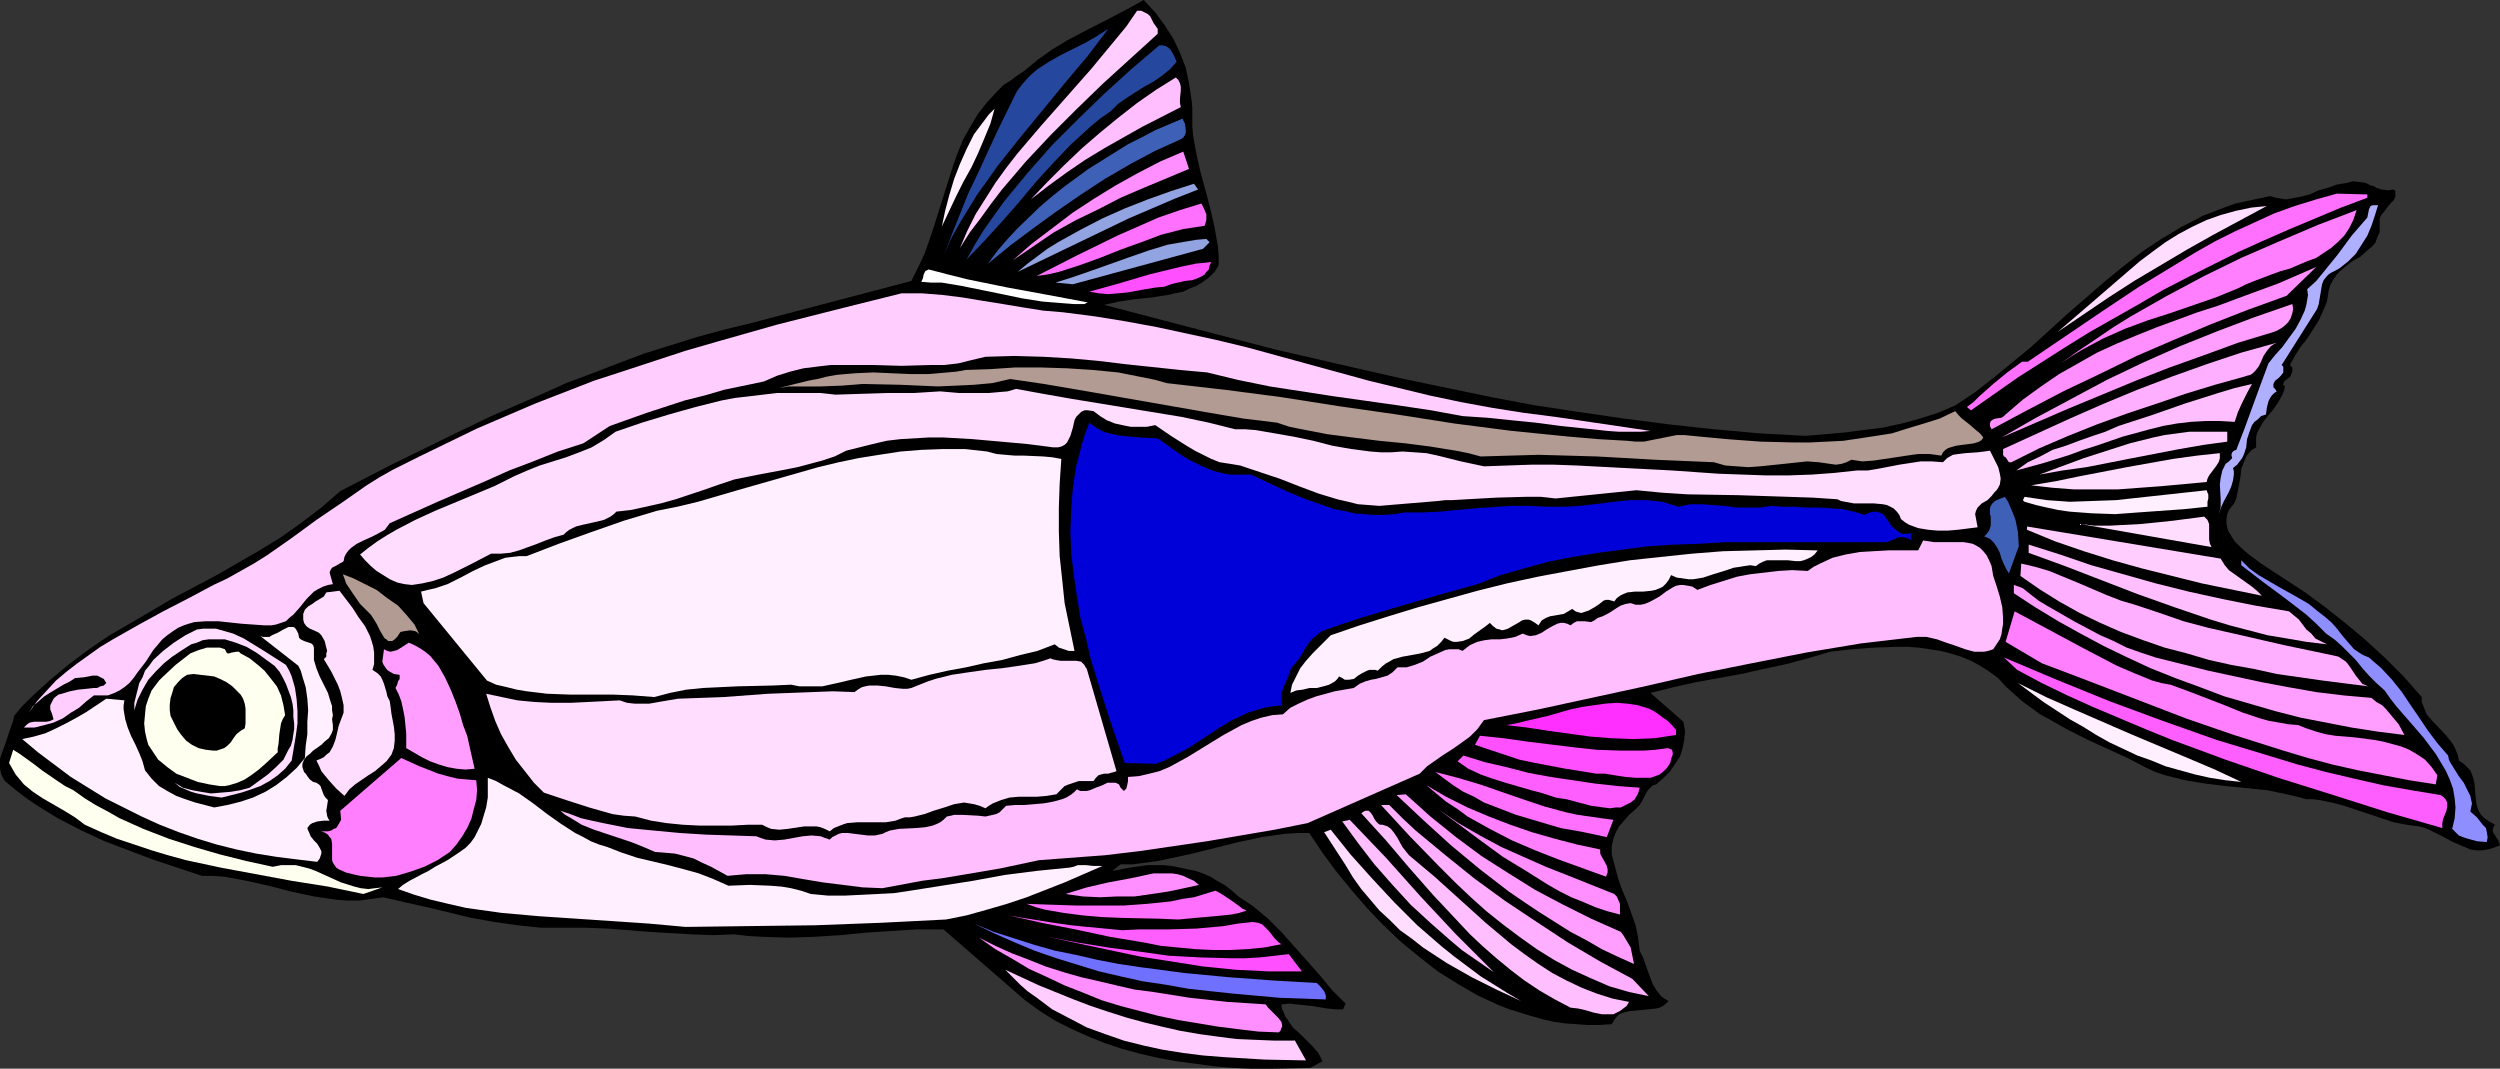 <?xml version="1.0" encoding="UTF-8" standalone="no"?>
<svg
   version="1.0"
   width="129.724mm"
   height="55.452mm"
   id="svg70"
   sodipodi:docname="Harlequin Rasbora.wmf"
   xmlns:inkscape="http://www.inkscape.org/namespaces/inkscape"
   xmlns:sodipodi="http://sodipodi.sourceforge.net/DTD/sodipodi-0.dtd"
   xmlns="http://www.w3.org/2000/svg"
   xmlns:svg="http://www.w3.org/2000/svg">
  <rect width="100%" height="100%" fill="#333333" stroke="none"/>
  <sodipodi:namedview
     id="namedview70"
     pagecolor="#ffffff"
     bordercolor="#000000"
     borderopacity="0.25"
     inkscape:showpageshadow="2"
     inkscape:pageopacity="0.0"
     inkscape:pagecheckerboard="0"
     inkscape:deskcolor="#d1d1d1"
     inkscape:document-units="mm" />
  <defs
     id="defs1">
    <pattern
       id="WMFhbasepattern"
       patternUnits="userSpaceOnUse"
       width="6"
       height="6"
       x="0"
       y="0" />
  </defs>
  <path
     style="fill:#000000;fill-opacity:1;fill-rule:evenodd;stroke:none"
     d="M 201.03,196.169 185.032,182.272 H 179.699 l -5.01,0.323 -5.01,0.323 -4.848,0.485 -5.171,0.323 -5.01,0.162 -5.171,-0.162 -2.747,-0.162 -2.747,-0.323 -4.202,0.162 -4.202,-0.162 -8.242,-0.485 -8.08,-0.646 -4.202,-0.162 h -4.363 -2.262 -2.262 l -4.686,-0.485 -4.525,-0.646 -4.525,-0.808 -8.726,-2.101 -4.363,-0.97 -4.202,-0.97 -2.262,0.323 -2.424,0.323 h -2.262 l -2.262,-0.162 -4.363,-0.646 -4.525,-0.97 -4.363,-1.131 -4.363,-0.97 -4.363,-0.808 -2.262,-0.162 h -2.101 l -9.696,-3.232 -4.686,-1.777 -4.686,-1.777 -4.525,-2.101 -4.686,-2.424 -4.202,-2.585 -2.101,-1.454 L 2.909,154.802 1.939,153.994 0.97,153.186 0.485,152.378 0.162,151.571 0,150.601 v -0.808 -0.97 l 0.323,-0.97 0.646,-1.777 0.646,-1.939 0.646,-1.939 0.323,-0.808 0.162,-0.97 1.616,-1.939 1.778,-1.777 3.717,-3.393 3.717,-3.07 3.878,-2.909 4.04,-2.747 4.202,-2.424 8.242,-4.848 8.565,-4.524 4.202,-2.424 4.202,-2.424 4.202,-2.585 3.878,-2.747 4.04,-3.07 3.717,-3.232 9.696,-5.009 9.858,-4.848 9.696,-4.686 10.019,-4.363 5.01,-2.262 5.171,-1.939 5.01,-1.939 5.171,-1.939 5.171,-1.616 5.171,-1.616 5.333,-1.454 5.333,-1.293 31.35,-8.241 1.293,-2.585 1.293,-2.747 0.97,-2.747 0.97,-2.909 1.778,-5.656 1.778,-5.656 0.97,-2.747 1.131,-2.747 1.454,-2.585 1.454,-2.424 1.778,-2.262 2.101,-2.262 1.131,-1.131 1.293,-0.808 1.293,-0.97 1.454,-0.97 2.747,-2.262 2.747,-1.939 2.909,-1.777 3.07,-1.616 5.979,-3.07 3.07,-1.616 L 224.301,0 l 2.262,2.424 1.778,2.424 1.778,2.747 1.293,2.747 1.131,2.909 0.646,3.07 0.485,3.232 0.162,1.616 v 1.616 1.939 l 0.162,1.939 0.646,3.555 0.808,3.555 0.97,3.555 0.97,3.717 0.808,3.555 0.646,3.717 0.162,1.777 v 1.939 l -0.808,1.293 -1.131,1.131 -1.131,0.808 -1.293,0.808 -1.293,0.485 -1.293,0.646 -1.616,0.323 -1.454,0.323 -3.07,0.485 -3.232,0.323 -3.232,0.485 -2.909,0.646 16.645,4.363 16.806,4.363 16.806,3.878 8.565,1.939 8.565,1.777 8.565,1.777 8.565,1.616 8.565,1.293 8.888,1.293 8.726,1.131 8.888,0.97 9.05,0.808 8.888,0.485 7.595,-0.646 3.717,-0.485 3.878,-0.485 3.717,-0.808 3.555,-0.97 3.555,-1.131 3.394,-1.454 3.878,-2.585 3.717,-2.909 3.555,-2.909 3.717,-3.07 7.11,-6.464 7.272,-6.302 3.555,-2.909 3.717,-2.909 3.878,-2.585 4.04,-2.424 1.939,-0.97 2.101,-1.131 2.101,-0.808 2.101,-0.808 2.262,-0.808 2.262,-0.485 2.262,-0.485 2.262,-0.485 1.131,0.323 0.97,0.162 0.97,0.162 0.97,-0.162 1.778,-0.323 1.939,-0.485 1.778,-0.808 1.778,-0.485 1.778,-0.646 1.939,-0.323 0.646,-0.162 0.646,-0.162 1.293,0.162 1.131,0.162 0.97,0.485 0.646,0.162 0.485,0.323 0.97,0.323 1.293,0.162 1.131,-0.162 0.323,0.323 v 0.323 0.808 l -0.323,0.646 -0.646,0.646 -0.646,0.808 -0.485,0.646 -0.646,0.808 -0.323,0.646 v 1.454 1.293 l -0.485,0.97 -0.323,0.97 -0.646,0.808 -0.808,0.646 -1.616,1.454 -0.97,0.485 -0.97,0.646 -1.778,1.454 -0.808,0.808 -0.646,0.97 -0.646,1.131 -0.323,1.131 -0.162,1.131 -0.162,0.97 -0.808,1.939 -0.808,1.777 -1.131,1.777 -1.131,1.777 -1.293,1.616 -1.131,1.777 -0.97,1.777 0.323,0.323 0.162,0.162 v 0.485 0.323 l -0.323,0.808 -0.162,0.323 -0.323,0.162 -0.808,0.646 -0.162,0.485 v 0.162 l 0.323,0.323 -0.162,0.808 -0.323,0.808 -0.808,1.454 -0.97,1.454 -1.131,1.293 -0.97,1.293 -0.808,1.454 -0.323,0.646 -0.162,0.808 v 0.97 0.97 l -0.808,0.485 -0.646,0.646 -0.485,0.646 -0.323,0.808 -0.646,1.616 -0.162,1.616 -0.323,1.777 -0.323,1.616 -0.162,0.808 -0.323,0.808 -0.485,0.646 -0.646,0.808 -0.323,0.808 -0.162,0.97 v 0.808 l 0.162,0.808 0.162,0.646 0.485,0.808 0.808,1.293 1.293,1.293 1.293,1.131 1.293,0.97 1.293,0.97 4.202,2.747 4.202,2.747 4.202,3.07 3.878,3.07 3.878,3.232 3.878,3.555 3.717,3.717 3.555,4.04 v 0.97 l 0.323,0.808 0.323,0.808 0.323,0.808 1.131,1.293 2.747,2.909 1.131,1.454 0.485,0.808 0.323,0.808 0.323,0.808 0.162,0.97 0.97,0.646 0.646,0.646 0.646,0.646 0.323,0.808 0.323,0.97 0.162,0.808 0.323,3.555 0.162,0.808 0.323,0.97 0.485,0.808 0.646,0.646 0.97,0.646 1.131,0.646 -0.323,0.485 -0.162,0.646 0.162,0.485 0.323,0.485 0.323,0.485 0.323,0.485 0.162,0.485 0.162,0.485 -1.293,0.485 -1.131,0.323 -1.131,0.162 h -1.131 l -1.131,-0.162 -1.131,-0.485 -2.262,-0.97 -2.101,-1.131 -2.262,-1.131 -1.131,-0.485 -1.131,-0.323 -1.293,-0.162 -1.131,-0.162 -2.586,-0.485 -2.424,-0.808 -2.424,-0.808 -4.848,-1.616 -2.424,-0.646 -2.424,-0.485 -1.293,-0.162 h -1.293 l -1.778,-0.485 -2.101,-0.485 -3.878,-0.808 -8.08,-0.808 -4.04,-0.485 -3.878,-0.646 -1.939,-0.485 -1.939,-0.485 -1.939,-0.646 -1.778,-0.808 -3.717,-1.939 -7.757,-3.555 -3.878,-1.939 -3.717,-2.101 -1.778,-0.97 -1.778,-1.293 -1.778,-1.293 -1.616,-1.454 -1.616,-1.454 -1.454,-1.616 -1.778,-1.293 -1.778,-1.131 -1.778,-0.97 -1.939,-0.808 -2.101,-0.646 -1.939,-0.485 -2.101,-0.323 -2.262,-0.323 -2.101,-0.162 h -2.101 l -4.525,0.162 -4.363,0.323 -4.202,0.485 -4.363,1.293 -4.202,1.131 -4.525,0.97 -4.363,0.97 -8.888,1.616 -4.363,0.97 -4.525,1.131 6.464,5.656 0.323,1.777 -0.162,1.777 -0.323,1.616 -0.485,1.616 -0.97,1.454 -0.97,1.454 -1.293,1.293 -1.454,1.293 -0.646,0.162 -0.485,0.485 -0.485,0.485 -0.323,0.485 -0.646,1.293 -0.646,1.131 -0.97,0.97 -1.131,0.97 -0.97,1.131 -0.97,1.131 -0.646,1.131 -0.485,1.293 -0.323,1.454 v 0.808 0.808 l 0.646,2.424 0.646,2.424 0.808,2.262 0.97,2.262 0.808,2.262 0.808,2.262 0.485,2.424 0.323,2.585 0.646,1.293 0.97,2.747 0.485,1.293 0.485,1.293 0.808,1.293 0.808,0.97 0.646,0.485 0.808,0.485 -0.485,0.485 -0.646,0.485 -0.646,0.323 -0.646,0.162 -1.616,0.162 -3.394,0.323 -0.808,0.162 -0.646,0.162 -0.808,0.323 -0.485,0.485 -0.485,0.646 -0.485,0.808 -2.424,0.162 h -2.262 l -2.262,-0.162 -2.262,-0.162 -2.262,-0.323 -2.101,-0.485 -2.262,-0.646 -2.101,-0.646 -2.101,-0.646 -2.101,-0.808 -2.101,-0.97 -2.101,-0.97 -3.878,-2.262 -3.878,-2.424 -3.717,-2.909 -3.555,-2.909 -3.394,-3.232 -3.232,-3.393 -3.07,-3.555 -2.909,-3.555 -2.747,-3.717 -2.586,-3.878 h -2.424 l -2.424,0.162 -2.262,0.323 -2.262,0.323 -4.525,0.97 -4.525,1.131 -4.525,1.131 -4.525,0.97 -2.262,0.485 -2.424,0.323 -2.424,0.323 h -2.424 l -1.616,1.293 3.394,-0.646 3.394,-0.485 h 3.232 l 1.616,0.162 1.616,0.323 1.454,0.323 1.616,0.323 1.454,0.485 1.454,0.646 1.293,0.808 1.454,0.808 1.293,0.97 1.454,1.293 1.454,0.97 1.454,0.97 2.909,2.424 2.586,2.585 2.586,2.909 2.586,2.909 2.424,2.747 2.424,2.909 2.586,2.585 -0.485,1.131 h -1.454 l -1.616,-0.162 -2.909,-0.485 -3.07,-0.323 -1.454,-0.162 -1.616,0.162 0.162,0.97 0.323,0.646 0.323,0.808 0.485,0.646 0.97,1.454 1.293,1.131 1.293,1.293 1.293,1.293 1.131,1.293 0.808,1.616 -2.424,1.293 -7.595,0.162 h -3.878 l -3.717,-0.162 -3.717,-0.323 -3.555,-0.485 -3.717,-0.485 -3.555,-0.646 -3.555,-0.808 -3.555,-0.97 -3.394,-1.131 -3.232,-1.293 -3.232,-1.454 -3.232,-1.616 -3.07,-1.939 z"
     id="path1" />
  <path
     style="fill:#ffceff;fill-opacity:1;fill-rule:evenodd;stroke:none"
     d="m 197.152,190.19 6.626,3.07 6.787,2.747 3.394,1.293 3.394,1.131 3.555,1.131 3.555,0.97 3.394,0.808 3.555,0.808 3.717,0.646 3.555,0.485 3.717,0.485 3.717,0.162 3.878,0.162 h 3.878 v -0.162 l 2.262,4.04 -8.08,-0.162 -8.08,-0.485 -4.04,-0.323 -3.878,-0.485 -4.04,-0.646 -3.717,-0.808 -3.878,-0.97 -3.717,-1.293 -3.555,-1.293 -3.394,-1.777 -3.394,-1.777 -3.232,-2.424 -1.616,-1.131 -1.454,-1.293 -1.454,-1.454 z"
     id="path2" />
  <path
     style="fill:#ff8eff;fill-opacity:1;fill-rule:evenodd;stroke:none"
     d="m 191.981,183.888 3.232,1.616 3.232,1.454 3.394,1.293 3.232,1.293 3.555,1.131 3.394,0.97 3.555,0.808 3.394,0.808 3.555,0.808 3.717,0.485 7.11,1.131 7.434,0.808 7.434,0.485 0.485,0.646 0.646,0.646 0.646,0.646 0.646,0.646 0.646,0.808 0.162,0.646 v 0.323 l -0.162,0.323 -0.162,0.485 -0.323,0.323 -4.04,-0.162 -4.04,-0.485 -3.878,-0.485 -3.878,-0.646 -3.878,-0.646 -3.878,-0.808 -3.717,-0.97 -3.717,-0.97 -3.717,-1.131 -3.555,-1.454 -3.717,-1.454 -3.394,-1.616 -3.555,-1.616 -3.232,-1.939 -3.394,-1.939 z"
     id="path3" />
  <path
     style="fill:#ffbfff;fill-opacity:1;fill-rule:evenodd;stroke:none"
     d="m 266.963,159.488 0.485,-0.323 0.323,-0.162 h 0.485 0.162 l 0.485,0.485 0.323,0.485 0.323,0.646 0.323,0.485 0.485,0.485 0.323,0.162 h 0.485 l 0.97,0.323 0.646,0.485 0.646,0.808 0.646,0.97 0.97,1.777 0.646,0.808 0.646,0.808 5.01,4.201 5.01,4.524 5.01,4.524 5.01,4.201 2.586,1.939 2.747,1.939 2.747,1.777 2.747,1.454 3.07,1.454 2.909,1.131 3.07,0.97 3.232,0.646 -0.485,0.808 -0.646,0.485 -0.646,0.485 -0.646,0.323 -0.646,0.323 h -0.808 -1.454 l -1.616,-0.323 -1.616,-0.485 -1.454,-0.323 -1.454,-0.162 -3.07,-1.616 -3.07,-1.777 -2.909,-1.939 -2.747,-2.101 -2.747,-2.262 -2.586,-2.262 -2.586,-2.424 -2.424,-2.585 -4.848,-5.171 -4.686,-5.332 -4.525,-5.332 z"
     id="path4" />
  <path
     style="fill:#ffddff;fill-opacity:1;fill-rule:evenodd;stroke:none"
     d="m 263.892,169.668 -4.202,-6.464 1.293,-0.485 3.878,4.848 4.202,4.686 4.363,4.686 4.525,4.524 4.848,4.201 2.424,1.939 2.586,1.939 2.586,1.939 2.586,1.616 2.586,1.616 2.747,1.616 -4.848,-2.262 -4.848,-2.424 -4.848,-2.747 -4.686,-3.07 -2.262,-1.777 -2.262,-1.616 -1.939,-1.939 -2.101,-1.939 -1.778,-2.101 -1.778,-2.101 -1.616,-2.262 z"
     id="path5" />
  <path
     style="fill:#ffafff;fill-opacity:1;fill-rule:evenodd;stroke:none"
     d="m 270.841,157.872 h 1.616 l 2.586,2.585 2.586,2.424 5.656,4.686 5.818,4.686 5.979,4.363 6.302,4.201 6.141,4.04 6.302,3.717 6.302,3.393 v 0 l 3.232,3.393 -3.878,-0.808 -3.878,-1.131 -3.717,-1.616 -3.555,-1.616 -3.555,-1.939 -3.394,-2.101 -3.394,-2.424 -3.232,-2.424 -3.232,-2.585 -3.07,-2.747 -3.07,-2.909 -3.07,-3.07 -5.818,-5.979 z"
     id="path6" />
  <path
     style="fill:#7070ff;fill-opacity:1;fill-rule:evenodd;stroke:none"
     d="m 191.011,181.141 3.878,1.616 4.04,1.293 4.04,1.293 4.04,1.131 4.04,0.808 4.202,0.97 4.202,0.808 4.363,0.646 8.565,1.131 8.565,0.808 8.726,0.646 8.565,0.485 0.808,0.808 0.646,0.808 0.323,0.808 v 0.323 0.485 l -9.05,-0.323 -9.05,-0.808 -4.525,-0.485 -4.363,-0.485 -4.525,-0.808 -4.363,-0.646 -4.363,-0.97 -4.202,-0.97 -4.202,-1.293 -4.202,-1.293 -4.202,-1.454 -3.878,-1.616 -4.04,-1.777 z"
     id="path7" />
  <path
     style="fill:#ffbfff;fill-opacity:1;fill-rule:evenodd;stroke:none"
     d="m 263.246,161.104 1.454,-0.323 7.11,7.433 6.787,7.595 6.949,7.433 3.717,3.717 3.717,3.717 -2.101,-1.454 -2.101,-1.454 -2.101,-1.454 -2.101,-1.777 -3.878,-3.393 -4.04,-3.717 -3.555,-3.878 -3.555,-4.04 -3.232,-4.201 z"
     id="path8" />
  <path
     style="fill:#ff4fff;fill-opacity:1;fill-rule:evenodd;stroke:none"
     d="m 205.393,183.727 5.979,1.131 5.979,0.97 6.141,0.808 5.818,0.808 6.141,0.323 5.818,0.162 h 2.909 l 2.909,-0.162 2.909,-0.323 2.747,-0.323 2.586,3.393 h -3.232 -3.232 l -6.464,-0.323 -6.464,-0.646 -6.141,-0.97 -6.141,-0.97 -6.141,-1.293 z"
     id="path9" />
  <path
     style="fill:#ff9eff;fill-opacity:1;fill-rule:evenodd;stroke:none"
     d="m 273.912,155.933 1.778,-0.162 4.848,4.363 5.01,4.04 5.01,3.717 5.333,3.393 5.171,3.232 5.494,2.909 5.494,2.747 5.818,2.585 0.485,0.646 0.485,0.808 0.97,1.616 0.323,1.616 0.323,1.616 -3.232,-1.454 -3.07,-1.454 -3.07,-1.777 -3.07,-1.616 -3.07,-1.939 -3.07,-1.939 -2.909,-1.939 -3.07,-2.101 -5.656,-4.363 -5.656,-4.686 -5.333,-4.848 z"
     id="path10" />
  <path
     style="fill:#ff5eff;fill-opacity:1;fill-rule:evenodd;stroke:none"
     d="m 197.798,179.525 2.747,0.485 3.07,0.485 3.07,0.485 3.394,0.485 3.232,0.323 3.394,0.323 3.394,0.323 3.232,-0.162 h 3.07 2.747 l 5.494,-0.162 5.333,-0.485 2.747,-0.485 2.909,-0.323 1.131,0.162 0.808,0.323 0.646,0.646 0.646,0.646 1.131,1.454 0.646,0.646 0.646,0.485 -3.394,0.646 -3.394,0.323 -3.232,0.162 h -3.394 l -3.394,-0.162 -3.394,-0.323 -3.394,-0.323 -3.232,-0.646 -6.787,-1.131 -6.787,-1.454 -6.626,-1.293 z"
     id="path11" />
  <path
     style="fill:#ffefff;fill-opacity:1;fill-rule:evenodd;stroke:none"
     d="m 78.053,174.355 0.97,-0.808 1.293,-0.808 2.424,-1.293 1.293,-0.646 1.293,-0.808 2.424,-1.293 2.424,-1.616 1.131,-0.808 0.97,-0.97 0.808,-1.131 0.646,-1.293 0.646,-1.293 0.485,-1.616 0.485,-1.616 0.323,-1.939 v -1.777 -2.101 l 1.616,0.646 1.454,0.808 3.07,1.616 2.747,1.939 2.747,2.101 2.747,1.939 2.747,1.777 1.616,0.808 1.454,0.808 1.616,0.646 1.616,0.485 2.909,1.131 2.909,0.97 6.141,1.454 3.07,0.808 2.909,0.808 2.909,1.131 2.909,1.293 4.202,-0.162 4.04,0.162 2.101,0.162 1.939,0.323 1.939,0.485 1.939,0.646 3.394,0.323 h 3.232 l 3.394,-0.162 3.232,-0.162 3.07,-0.162 3.232,-0.485 6.141,-0.97 6.141,-0.97 6.141,-1.131 6.302,-0.808 3.232,-0.323 3.232,-0.323 0.808,-0.162 0.808,-0.323 h 1.616 l 1.454,0.162 h 1.778 l -3.717,1.616 -3.717,1.616 -7.434,2.909 -3.878,1.293 -3.878,1.131 -4.04,1.131 -4.04,0.808 -12.766,0.646 -12.928,0.485 -12.766,0.162 -12.605,0.162 -7.11,-0.646 -7.11,-0.485 -14.544,-0.97 -7.272,-0.646 -6.949,-0.97 -3.555,-0.808 -3.394,-0.808 -3.232,-0.97 z"
     id="path12" />
  <path
     style="fill:#ff8eff;fill-opacity:1;fill-rule:evenodd;stroke:none"
     d="m 281.992,158.68 4.04,2.747 4.202,2.424 4.202,2.262 4.363,1.939 4.363,1.939 4.525,1.777 8.888,3.555 0.485,0.485 0.162,0.323 0.485,1.131 v 1.293 0.808 l -2.424,-0.646 -2.424,-0.808 -2.262,-0.97 -2.424,-0.97 -2.262,-1.131 -2.262,-1.293 -4.363,-2.747 -4.525,-2.747 -4.202,-3.07 -4.363,-3.232 z"
     id="path13" />
  <path
     style="fill:#ff70ff;fill-opacity:1;fill-rule:evenodd;stroke:none"
     d="m 201.353,177.263 4.686,0.162 4.848,0.162 h 4.686 4.848 l 4.525,-0.323 4.686,-0.485 2.262,-0.485 2.262,-0.323 2.101,-0.646 2.101,-0.646 0.646,0.323 0.808,0.485 1.454,0.97 1.616,1.131 0.808,0.646 0.808,0.323 -1.454,0.485 -1.616,0.323 -1.616,0.162 -1.616,0.162 -3.717,0.323 -3.394,0.323 -3.717,-0.162 -7.434,-0.162 -3.878,-0.162 -3.717,-0.323 -3.717,-0.485 -3.717,-0.646 -1.778,-0.485 z"
     id="path14" />
  <path
     style="fill:#ff8eff;fill-opacity:1;fill-rule:evenodd;stroke:none"
     d="m 208.949,175.324 2.101,-0.646 2.101,-0.646 4.202,-0.97 4.363,-0.808 4.525,-0.97 h 2.424 1.131 l 1.131,0.162 1.131,0.323 0.97,0.485 1.131,0.485 0.97,0.808 -2.909,0.646 -3.07,0.646 -3.232,0.485 -3.394,0.485 h -3.394 l -3.394,0.162 -3.394,-0.162 z"
     id="path15" />
  <path
     style="fill:#ffffef;fill-opacity:1;fill-rule:evenodd;stroke:none"
     d="m 16.645,161.751 -1.939,-1.454 -2.101,-1.293 -4.202,-2.424 -1.939,-1.293 -1.778,-1.454 -0.808,-0.97 -0.808,-0.97 -0.646,-1.131 -0.646,-1.131 0.808,-2.585 1.293,0.808 2.909,2.101 1.454,1.131 3.07,2.101 1.454,0.97 1.616,0.808 2.262,1.616 2.101,1.293 2.424,1.293 2.262,1.293 4.686,2.101 5.01,1.939 5.01,1.616 5.01,1.454 5.171,1.293 5.171,1.131 1.616,-0.323 h 1.454 1.454 l 1.293,0.323 1.293,0.323 1.293,0.485 5.01,2.262 2.586,0.808 1.293,0.323 1.454,0.162 1.293,-0.162 1.454,-0.162 -3.717,1.293 -6.949,-1.454 -7.11,-1.131 -6.949,-1.293 -6.949,-1.293 -6.787,-1.454 -3.555,-0.97 -3.232,-0.97 -3.394,-1.131 -3.394,-1.131 -3.07,-1.293 z"
     id="path16" />
  <path
     style="fill:#ffbfff;fill-opacity:1;fill-rule:evenodd;stroke:none"
     d="m 142.693,171.769 -3.232,-1.777 -1.778,-0.808 -1.616,-0.808 -1.778,-0.485 -1.939,-0.485 -1.778,-0.162 -2.101,-0.162 -2.262,-0.97 -2.424,-0.97 -4.848,-1.616 -2.424,-0.808 -2.424,-0.97 -2.101,-1.293 -1.131,-0.646 -0.97,-0.808 1.939,0.646 2.101,0.808 2.101,0.485 2.262,0.485 2.424,0.485 2.424,0.485 5.01,0.485 5.171,0.485 5.171,0.323 5.01,0.162 4.848,0.162 0.808,0.323 0.97,0.323 1.778,0.162 1.939,-0.162 1.778,-0.323 1.778,-0.323 1.778,-0.162 1.778,0.162 0.808,0.323 0.97,0.323 0.485,-0.485 0.646,-0.323 0.646,-0.323 0.646,-0.162 h 1.131 l 1.293,0.162 1.293,0.162 1.293,0.162 h 1.454 l 1.454,-0.323 0.646,-0.323 0.808,-0.323 1.778,-0.323 3.394,-0.162 1.778,-0.162 1.454,-0.323 0.808,-0.323 0.646,-0.323 0.646,-0.485 0.646,-0.646 0.808,-0.162 0.646,-0.162 h 1.616 l 3.07,0.162 1.454,0.162 1.454,-0.323 0.646,-0.162 0.646,-0.323 0.646,-0.646 0.646,-0.646 1.778,-0.162 h 1.778 l 3.878,-0.323 1.778,-0.323 1.778,-0.485 0.808,-0.323 0.808,-0.485 0.646,-0.485 0.646,-0.646 0.646,0.323 h 0.646 0.646 l 0.646,-0.162 1.131,-0.485 1.293,-0.485 0.97,-0.485 h 0.646 0.485 0.485 l 0.646,0.323 0.323,0.646 0.646,0.646 0.485,-0.485 0.162,-0.646 0.162,-0.808 v -0.808 l 2.101,-0.162 2.101,-0.485 1.939,-0.485 1.939,-0.808 1.778,-0.97 1.778,-0.97 7.11,-4.363 1.778,-0.97 1.778,-0.97 1.939,-0.808 1.939,-0.646 2.101,-0.485 2.101,-0.162 1.454,-1.293 1.616,-0.808 1.778,-0.808 1.778,-0.646 3.555,-0.97 3.717,-0.646 1.131,-0.808 1.131,-0.485 1.131,-0.323 0.97,-0.162 1.131,-0.323 1.131,-0.323 0.97,-0.646 0.97,-0.97 h 0.97 0.808 l 1.616,-0.485 1.616,-0.646 1.454,-0.97 1.454,-0.646 1.454,-0.646 0.808,-0.162 h 0.808 0.97 l 0.808,0.323 0.808,-0.646 0.646,-0.485 1.454,-0.646 1.454,-0.323 1.293,-0.162 h 0.808 0.808 l 1.454,-0.162 1.616,-0.323 1.454,-0.646 0.808,0.323 0.646,0.162 1.131,-0.162 1.131,-0.485 0.97,-0.646 1.131,-0.646 0.97,-0.485 0.646,-0.162 h 0.646 l 0.646,0.162 0.646,0.323 0.646,-0.485 0.646,-0.323 h 0.646 0.808 l 1.293,0.162 0.646,-0.323 0.646,-0.485 0.97,-0.323 0.97,-0.485 0.808,-0.485 0.97,-0.646 0.808,-0.485 0.97,-0.323 0.97,-0.162 0.485,0.162 0.485,0.162 h 0.97 l 0.808,-0.162 0.808,-0.323 0.646,-0.323 1.454,-0.808 1.293,-0.97 1.293,-0.808 0.646,-0.323 0.808,-0.162 h 0.646 l 0.97,0.162 0.808,0.162 0.97,0.646 2.586,-0.97 2.586,-0.808 2.586,-0.808 2.586,-0.485 2.747,-0.323 2.747,-0.323 2.747,-0.162 3.07,0.162 1.131,-0.808 1.293,-0.646 2.424,-1.131 2.586,-0.646 2.747,-0.485 2.747,-0.162 2.909,-0.162 h 5.818 l 0.97,-1.939 2.101,0.323 h 4.04 1.778 l 0.97,0.162 0.808,0.162 0.646,0.323 0.808,0.485 0.646,0.646 0.646,0.808 0.485,0.97 0.485,1.131 0.323,1.939 0.646,1.939 0.646,2.101 0.485,2.101 0.162,2.101 v 1.131 l -0.162,0.97 -0.162,1.131 -0.323,0.97 -0.646,0.97 -0.646,0.97 -0.97,0.323 -0.808,0.162 h -0.97 -0.97 l -1.778,-0.485 -1.778,-0.646 -1.939,-0.646 -1.778,-0.646 -2.101,-0.485 h -0.97 -0.97 l -5.494,0.646 -5.494,0.646 -10.666,1.777 -10.666,2.101 -10.504,2.101 -10.504,2.424 -20.846,4.524 -10.666,2.101 -1.293,1.777 -1.454,1.454 -1.778,1.293 -1.616,1.131 -1.778,1.131 -1.616,1.131 -1.616,1.131 -1.454,1.454 -21.978,9.695 -6.464,1.293 -6.626,1.131 -6.626,1.131 -6.626,0.97 -6.626,0.97 -6.787,0.808 -6.464,0.485 -6.464,0.485 -7.595,1.616 -7.595,1.293 -3.878,0.646 -3.878,0.485 -7.757,1.454 -3.878,-0.162 -3.878,-0.485 -3.878,-0.485 -3.878,-0.646 -3.717,-0.646 -3.717,-0.323 h -3.717 l -1.939,0.162 z"
     id="path17" />
  <path
     style="fill:#ff7fff;fill-opacity:1;fill-rule:evenodd;stroke:none"
     d="m 279.729,153.994 3.878,2.262 4.202,2.101 4.202,1.777 4.202,1.616 4.202,1.454 4.525,1.293 4.363,1.131 4.525,0.97 v 0.808 l 0.323,0.646 0.646,1.131 0.323,0.646 0.162,0.646 v 0.646 l -0.323,0.808 -9.373,-3.393 -4.525,-1.777 -4.525,-1.939 -4.363,-2.262 -4.363,-2.424 -1.939,-1.454 -2.262,-1.454 -1.939,-1.616 z"
     id="path18" />
  <path
     style="fill:#ff7fff;fill-opacity:1;fill-rule:evenodd;stroke:none"
     d="m 66.418,170.476 -0.485,-0.323 -0.323,-0.485 -0.323,-0.485 -0.162,-0.485 v -1.131 -2.101 l -0.162,-0.97 -0.323,-0.323 -0.323,-0.485 -0.485,-0.323 -0.808,-0.323 h 0.646 0.646 l 0.646,-0.162 0.485,-0.323 0.485,-0.162 0.323,-0.485 0.646,-1.131 -0.162,-1.777 11.958,-10.342 3.555,1.616 3.717,1.454 1.778,0.485 1.939,0.485 1.778,0.162 1.939,0.162 0.162,1.939 -0.162,1.939 -0.485,1.777 -0.485,1.939 -0.808,1.777 -0.97,1.616 -1.131,1.616 -1.293,1.454 -2.424,1.616 -2.586,1.293 -2.747,0.97 -2.747,0.808 -1.293,0.162 -1.454,0.162 h -1.454 l -1.454,-0.162 -1.454,-0.162 -1.454,-0.323 -1.293,-0.323 z"
     id="path19" />
  <path
     style="fill:#8e8eff;fill-opacity:1;fill-rule:evenodd;stroke:none"
     d="m 480.921,162.559 0.485,-2.101 0.162,-2.101 -0.162,-1.777 -0.323,-1.939 -0.646,-1.777 -0.808,-1.777 -0.97,-1.616 -0.97,-1.616 -2.424,-3.232 -5.333,-6.14 -1.131,-1.454 -1.131,-1.616 -1.616,-1.454 -1.454,-1.454 -1.293,-1.454 -1.293,-1.616 -2.747,-2.747 -1.454,-1.293 -1.616,-1.131 -1.939,-1.939 -1.939,-1.777 -4.202,-3.232 -4.363,-3.232 -4.202,-3.232 v -0.97 l 1.616,1.616 1.778,1.293 1.939,1.131 1.939,1.131 4.04,2.262 1.939,1.131 1.778,1.454 1.454,1.131 1.293,1.131 1.131,1.293 0.485,0.646 0.646,0.808 0.97,1.131 1.131,1.293 1.454,0.97 0.646,0.323 0.808,0.323 1.293,1.131 1.131,0.97 2.101,2.262 1.939,2.424 1.616,2.424 1.778,2.585 1.616,2.424 1.939,2.585 2.101,2.424 0.162,0.808 0.323,0.646 0.808,1.293 0.808,1.293 0.485,0.646 0.485,0.646 0.646,1.293 0.646,1.293 0.162,0.808 0.162,0.646 -0.162,0.808 -0.162,0.808 1.293,1.131 1.131,1.454 0.646,0.646 0.162,0.808 0.162,0.97 -0.162,0.97 -1.939,-0.162 -1.778,-0.485 -0.97,-0.323 -0.808,-0.323 -0.646,-0.646 z"
     id="path20" />
  <path
     style="fill:#ffefff;fill-opacity:1;fill-rule:evenodd;stroke:none"
     d="m 4.363,144.945 2.262,-0.485 2.262,-0.646 2.101,-0.97 1.939,-0.97 2.101,-1.131 1.939,-1.131 3.878,-2.585 3.555,0.323 -0.162,0.97 v 0.808 l 0.323,1.939 0.485,1.616 0.646,1.616 0.808,1.616 0.808,1.777 0.646,1.616 0.485,1.777 0.646,0.808 0.646,0.808 1.454,1.454 1.616,0.97 1.778,0.97 1.778,0.646 1.939,0.646 3.717,0.97 2.586,-0.485 2.586,-0.646 2.424,-0.808 2.424,-1.131 2.101,-1.293 2.101,-1.616 1.939,-1.777 0.808,-0.97 0.808,-0.97 0.162,-2.424 0.323,-2.262 V 141.552 l 0.162,-2.262 -0.162,-2.262 -0.323,-2.262 -0.646,-2.101 -0.323,-1.131 -0.485,-0.97 -7.434,-5.817 0.485,0.162 h 0.646 0.646 l 0.485,-0.323 1.131,-0.485 1.131,-0.646 0.97,-0.485 h 0.485 0.485 l 0.323,0.162 0.323,0.485 0.323,0.646 0.162,0.808 0.323,0.323 0.646,0.323 0.485,0.162 0.485,0.162 0.485,0.162 0.323,0.323 0.162,0.485 v 0.808 0.808 0.808 l 0.485,1.616 0.646,1.616 0.808,1.616 0.808,1.616 0.485,1.616 0.323,0.97 v 0.808 l 0.162,0.97 -0.162,0.808 0.162,1.131 v 0.97 l -0.323,0.808 -0.485,0.808 -0.808,0.646 -0.646,0.646 -1.616,1.131 -0.646,0.646 -0.646,0.485 -0.485,0.646 -0.323,0.808 v 0.646 l 0.323,0.97 0.323,0.323 0.323,0.485 0.485,0.646 0.646,0.485 0.646,0.162 0.485,0.323 0.323,0.323 0.162,0.485 0.485,1.293 0.323,0.485 0.485,0.485 -0.162,1.131 -0.162,0.97 0.162,0.97 0.162,0.485 0.323,0.485 h -1.131 l -1.293,0.162 -0.485,0.162 -0.485,0.162 -0.485,0.323 -0.485,0.646 0.162,0.485 0.162,0.323 0.323,0.808 0.646,0.808 0.646,0.646 0.485,0.808 0.323,0.646 v 0.485 l -0.162,0.485 -0.162,0.485 -0.485,0.646 -4.04,-0.485 -3.878,-0.485 -4.04,-0.646 -3.878,-0.808 -3.878,-0.97 -3.717,-1.131 -3.717,-1.293 -3.717,-1.454 -3.555,-1.616 -3.555,-1.777 -3.555,-1.777 -3.394,-2.101 -3.394,-2.101 -3.232,-2.424 -3.232,-2.424 z"
     id="path21" />
  <path
     style="fill:#ff70ff;fill-opacity:1;fill-rule:evenodd;stroke:none"
     d="m 281.507,151.409 4.363,1.131 4.363,1.293 4.202,1.454 4.202,1.454 4.363,1.454 4.202,1.131 2.262,0.485 2.262,0.323 2.262,0.323 2.424,0.323 -1.293,3.393 -4.525,-0.97 -4.525,-0.808 -4.363,-1.293 -4.363,-1.293 -4.202,-1.616 -2.101,-0.808 -1.939,-1.131 -2.101,-0.97 -1.778,-1.131 -1.778,-1.293 z"
     id="path22" />
  <path
     style="fill:#ff5eff;fill-opacity:1;fill-rule:evenodd;stroke:none"
     d="m 395.596,131.372 -2.586,-2.424 10.342,4.363 10.342,4.201 10.504,3.878 10.504,3.717 5.333,1.616 5.333,1.616 5.333,1.616 5.494,1.454 5.494,1.293 5.656,1.293 5.494,0.97 5.818,0.97 0.485,0.323 0.485,0.485 0.162,0.323 0.162,0.323 v 0.808 l -0.162,0.808 -0.323,0.808 -0.323,0.808 -0.162,0.808 v 0.97 l -10.666,-3.07 -10.666,-3.393 -10.827,-3.393 -10.342,-3.555 -10.504,-3.878 -5.171,-2.101 -10.342,-4.363 -5.01,-2.262 -5.01,-2.424 z"
     id="path23" />
  <path
     style="fill:#ffddff;fill-opacity:1;fill-rule:evenodd;stroke:none"
     d="m 149.48,161.751 h -2.909 l -3.07,0.162 h -6.302 l -3.232,-0.162 -3.232,-0.323 -3.07,-0.485 -3.07,-0.808 -2.262,-0.162 -2.262,-0.323 -2.262,-0.646 -2.262,-0.646 -4.525,-1.454 -4.363,-1.454 -1.939,-1.939 -1.778,-2.262 -1.778,-2.262 -1.454,-2.424 -1.454,-2.585 -1.131,-2.585 -0.97,-2.747 -0.808,-2.585 3.07,0.646 3.07,0.646 3.394,0.323 3.394,0.162 h 3.555 l 3.394,-0.162 3.232,-0.162 3.07,-0.162 1.454,0.485 1.454,0.162 h 1.454 1.454 l 2.747,-0.485 2.909,-0.485 4.525,-0.162 4.363,-0.162 8.726,-0.646 8.565,-0.323 4.202,-0.162 4.202,0.162 0.646,-0.485 0.808,-0.485 0.646,-0.162 0.808,-0.162 h 1.616 l 1.616,0.162 1.778,0.323 1.616,0.162 h 0.808 l 0.808,-0.162 0.808,-0.323 0.808,-0.323 1.616,-0.646 1.454,-0.485 3.232,-0.808 3.232,-0.485 3.394,-0.485 3.232,-0.323 3.394,-0.485 3.07,-0.485 1.616,-0.485 1.454,-0.485 0.323,0.162 0.646,0.162 0.97,0.162 h 1.131 0.97 0.97 l 0.97,0.162 0.323,0.323 0.323,0.323 0.162,0.323 0.323,0.485 5.818,20.037 -0.485,0.162 -0.646,0.162 -0.485,0.162 h -0.808 l -0.646,0.162 -0.485,0.162 -0.485,0.485 -0.485,0.646 h -1.939 -0.97 l -0.97,0.323 -0.97,0.323 -0.808,0.323 -0.808,0.808 -0.808,0.808 -1.939,0.323 -1.939,0.162 h -1.778 -1.778 l -1.778,0.162 -1.616,0.485 -1.616,0.646 -0.808,0.485 -0.646,0.485 -1.131,-0.485 -1.131,-0.323 -0.97,-0.162 -0.97,-0.162 -0.97,0.162 -0.97,0.162 -1.939,0.646 -2.101,0.646 -1.778,0.646 -1.939,0.485 -0.97,0.162 h -0.97 l -0.97,0.323 -0.808,0.323 -1.939,0.323 h -1.939 -3.717 l -1.939,0.162 -0.97,0.323 -0.808,0.323 -0.808,0.323 -0.808,0.646 -0.97,-0.485 -0.808,-0.323 -0.808,-0.162 h -0.808 -1.616 l -3.232,0.485 -1.616,0.162 -1.616,-0.162 -0.808,-0.323 z"
     id="path24" />
  <path
     style="fill:#ff5eff;fill-opacity:1;fill-rule:evenodd;stroke:none"
     d="m 285.87,149.308 1.131,-1.131 4.202,1.293 4.202,0.97 4.363,1.131 4.363,0.808 4.363,0.646 4.363,0.646 4.363,0.485 4.363,0.323 -0.323,1.131 -0.646,1.131 -0.808,0.646 -0.97,0.485 -0.97,0.485 h -0.97 l -1.131,0.162 -1.293,-0.162 -2.424,-0.323 -2.424,-0.646 -2.424,-0.646 -1.131,-0.162 -0.97,-0.162 -2.424,-0.808 -2.424,-0.646 -5.01,-1.454 -2.586,-0.808 -2.262,-0.808 -2.424,-1.131 z"
     id="path25" />
  <path
     style="fill:#ff7fff;fill-opacity:1;fill-rule:evenodd;stroke:none"
     d="m 400.444,130.079 -7.11,-4.201 1.778,-5.979 6.626,3.555 6.626,3.555 3.394,1.777 3.394,1.777 3.394,1.454 3.555,1.454 1.778,0.485 1.778,0.323 3.555,1.293 7.11,2.747 3.555,1.454 3.394,1.131 1.778,0.485 1.939,0.323 1.778,0.323 1.939,0.162 1.616,0.646 1.939,0.646 1.778,0.485 1.939,0.323 3.878,0.323 3.717,0.485 1.778,0.323 1.778,0.485 1.778,0.485 1.616,0.646 1.616,0.97 1.454,0.97 1.293,1.454 1.131,1.616 -0.323,1.777 -5.171,-0.808 -5.01,-0.97 -5.01,-0.97 -5.01,-1.131 -4.848,-1.293 -4.848,-1.454 -9.696,-3.07 -9.373,-3.232 -18.907,-7.271 z"
     id="path26" />
  <path
     style="fill:#ffefff;fill-opacity:1;fill-rule:evenodd;stroke:none"
     d="m 395.758,133.957 5.494,2.747 5.494,2.424 11.15,4.848 11.15,4.686 5.333,2.262 5.171,2.424 -3.07,-0.323 -3.07,-0.485 -2.909,-0.646 -2.909,-0.808 -2.909,-0.808 -2.747,-1.131 -2.747,-0.97 -2.747,-1.293 -2.747,-1.293 -2.586,-1.454 -2.586,-1.616 -2.586,-1.454 -5.171,-3.393 z"
     id="path27" />
  <path
     style="fill:#ffddff;fill-opacity:1;fill-rule:evenodd;stroke:none"
     d="m 62.054,149.147 0.808,-0.323 0.646,-0.323 0.485,-0.485 0.646,-0.485 0.646,-1.131 0.485,-1.293 0.323,-1.293 0.323,-1.454 0.485,-1.293 0.485,-1.293 v -1.454 l -0.323,-1.454 -0.323,-1.293 -0.485,-1.293 -0.646,-1.293 -0.646,-1.293 -1.454,-2.424 0.485,-0.485 v -0.646 l 0.162,-0.485 -0.162,-0.646 -0.323,-1.293 -0.646,-1.131 -0.485,-0.485 -0.646,-0.323 -1.131,-0.485 -0.485,-0.323 -0.323,-0.323 -0.323,-0.485 -0.162,-0.646 v -0.646 -0.485 l 0.323,-0.808 0.646,-0.646 0.808,-0.485 0.646,-0.485 0.808,-0.485 0.808,-0.485 0.485,-0.808 2.586,-0.323 2.586,3.393 1.131,1.777 1.293,1.777 0.97,1.939 0.323,0.97 0.323,1.131 0.162,1.131 v 0.97 1.293 l -0.323,1.131 0.97,0.646 0.646,0.646 0.323,0.646 0.323,0.808 0.485,1.616 0.162,0.808 0.485,0.97 0.162,1.131 0.162,1.293 0.485,2.585 0.162,1.454 v 1.293 l -0.162,1.454 -0.485,1.293 -0.97,1.293 -1.131,0.97 -1.131,0.97 -1.293,0.808 -2.586,1.777 -1.131,0.97 -0.97,1.293 -1.616,-1.454 -1.454,-1.616 -1.454,-1.777 -0.485,-1.131 z"
     id="path28" />
  <path
     style="fill:#ffddff;fill-opacity:1;fill-rule:evenodd;stroke:none"
     d="m 34.259,153.51 1.616,0.97 1.778,0.485 1.778,0.323 1.939,0.323 1.939,-0.162 1.939,-0.162 1.939,-0.323 1.778,-0.485 1.778,-1.293 1.778,-1.293 1.616,-1.454 1.454,-1.454 0.485,-0.97 0.485,-0.97 0.485,-0.808 0.323,-1.131 0.162,-1.131 0.162,-0.97 v -1.131 l -0.162,-1.293 v -1.293 l -0.162,-1.293 -0.323,-1.293 -0.485,-1.293 -0.485,-1.293 -0.646,-1.293 -0.646,-1.131 -0.97,-1.131 -1.778,-1.293 -1.778,-1.293 -1.939,-1.131 -2.101,-0.808 -2.101,-0.646 h -0.97 -1.131 -1.131 l -1.131,0.162 -1.131,0.485 -1.131,0.323 -1.778,1.131 -1.939,1.293 -1.616,1.293 -1.616,1.616 -1.454,1.616 -1.131,1.939 -0.97,1.939 -0.646,2.101 v -1.454 l 0.323,-1.293 0.323,-1.293 0.323,-1.293 0.646,-1.131 0.485,-1.293 0.808,-0.97 0.808,-1.131 1.939,-1.777 2.101,-1.616 2.262,-1.454 2.262,-1.131 1.293,-0.162 h 1.293 1.131 l 1.131,0.323 1.131,0.323 1.131,0.323 2.101,0.97 2.101,1.293 2.101,1.293 4.04,2.585 0.646,1.131 0.485,1.131 0.646,2.262 0.323,2.262 0.162,2.262 v 2.424 l -0.323,2.424 -0.808,4.848 -1.293,1.616 -1.454,1.293 -1.616,1.131 -1.778,0.97 -1.778,0.646 -1.939,0.646 -3.878,0.97 -2.424,-0.323 -2.424,-0.485 -1.131,-0.323 -1.131,-0.485 -1.131,-0.485 z"
     id="path29" />
  <path
     style="fill:#ff4fff;fill-opacity:1;fill-rule:evenodd;stroke:none"
     d="m 289.264,146.076 0.97,-1.777 4.686,0.485 4.525,0.646 9.211,1.131 4.525,0.485 4.525,0.162 h 4.686 l 2.262,-0.162 2.424,-0.323 0.485,0.162 0.323,0.162 0.162,0.485 v 0.485 l -0.323,0.808 -0.162,0.808 -0.646,0.97 -0.808,0.808 -0.646,0.485 -0.808,0.323 -0.97,0.323 h -0.97 -1.939 l -1.939,-0.162 -2.101,-0.323 -1.939,-0.323 h -1.778 l -2.909,-0.485 -3.07,-0.485 -5.979,-1.131 -3.07,-0.646 -2.909,-0.97 -2.909,-0.97 z"
     id="path30" />
  <path
     style="fill:#ffffef;fill-opacity:1;fill-rule:evenodd;stroke:none"
     d="m 28.765,144.945 -0.323,-1.454 -0.162,-1.616 0.162,-1.777 0.162,-1.616 0.485,-1.454 0.646,-1.616 0.97,-1.293 0.485,-0.646 0.646,-0.646 2.586,-2.424 1.454,-1.131 1.454,-1.131 1.616,-0.646 1.616,-0.485 h 0.808 0.97 0.808 l 0.97,0.323 0.162,0.323 0.162,0.323 0.162,0.162 h 0.323 l 0.485,-0.162 0.97,-0.162 h 0.485 l 0.323,0.323 1.778,0.97 1.616,1.293 1.293,1.131 1.293,1.616 1.131,1.454 0.808,1.777 0.485,1.939 0.323,1.939 -0.485,0.808 -0.323,0.808 -0.323,2.101 -0.162,1.939 -0.162,0.808 v 0.808 l -2.424,2.262 -1.293,1.131 -1.293,0.97 -1.454,0.97 -1.454,0.646 -1.616,0.485 -0.808,0.162 h -0.97 l -2.101,-0.323 -2.262,-0.485 -2.101,-0.808 -2.101,-0.808 -1.778,-1.293 -0.97,-0.808 -0.808,-0.646 -0.646,-0.97 -0.646,-0.97 -0.646,-0.97 z"
     id="path31" />
  <path
     style="fill:#0000d8;fill-opacity:1;fill-rule:evenodd;stroke:none"
     d="m 220.584,149.631 -2.747,-7.918 -2.586,-8.079 -1.293,-4.201 -0.97,-4.201 -1.131,-4.201 -0.646,-4.04 -0.646,-4.363 -0.485,-4.201 -0.162,-4.201 0.162,-4.363 0.323,-4.201 0.646,-4.201 1.131,-4.363 0.646,-2.101 0.808,-2.101 1.293,0.97 1.454,0.808 1.778,0.485 1.778,0.323 3.555,0.323 3.555,0.162 4.04,2.909 2.101,1.293 2.262,1.131 2.262,0.97 2.424,0.646 1.131,0.162 h 1.293 1.454 1.293 l 7.272,3.393 3.555,1.454 3.717,1.293 1.778,0.646 1.939,0.323 1.939,0.485 1.939,0.162 1.939,0.162 h 1.939 l 2.101,-0.162 1.939,-0.323 h 3.394 l 3.555,-0.162 3.394,-0.323 1.778,-0.162 1.778,-0.162 6.949,-0.485 h 3.555 l 3.555,0.162 h 1.778 1.616 l 3.232,-0.162 6.626,-0.808 3.07,-0.323 h 3.232 l 1.454,0.162 1.616,0.162 1.616,0.485 1.616,0.485 2.262,-0.485 h 2.262 l 2.262,0.162 2.262,0.162 2.262,0.323 h 2.262 2.424 l 2.262,-0.323 2.262,0.162 h 2.262 l 2.262,0.162 h 2.424 l 2.424,0.162 2.262,0.162 2.262,0.485 2.101,0.646 0.97,-0.485 0.808,-0.162 h 0.646 l 0.485,0.162 0.646,0.323 0.323,0.323 0.808,1.131 0.646,0.97 0.97,0.808 0.485,0.323 0.646,0.323 h 0.646 l 0.97,-0.162 v 1.454 l -0.323,-0.323 -0.485,-0.162 -0.808,-0.162 h -0.808 l -0.646,0.323 -0.808,0.323 -0.808,0.323 h -0.808 -0.97 -4.848 -4.848 -10.181 -10.019 l -5.171,0.323 -5.01,0.162 -5.01,0.323 -5.01,0.646 -4.848,0.646 -5.01,0.808 -4.848,0.97 -4.686,1.293 -4.525,1.293 -4.525,1.777 -7.595,2.101 -7.757,2.262 -7.595,2.262 -3.878,1.293 -3.717,1.293 -0.97,0.808 -0.97,0.808 -0.646,0.808 -0.646,0.97 -1.131,1.939 -0.808,0.97 -0.808,0.97 -0.646,1.777 -0.808,1.777 -0.323,0.97 -0.162,0.808 v 0.97 l 0.162,0.97 -1.778,0.162 -1.778,0.323 -1.616,0.485 -1.616,0.485 -1.616,0.808 -1.454,0.646 -2.909,1.777 -2.909,1.939 -2.747,1.777 -3.07,1.616 -1.616,0.808 -1.616,0.646 z"
     id="path32" />
  <path
     style="fill:#ff9eff;fill-opacity:1;fill-rule:evenodd;stroke:none"
     d="m 79.669,146.723 v -1.454 -1.454 l -0.162,-1.616 -0.162,-1.616 -0.323,-1.616 -0.323,-1.454 -0.485,-1.293 -0.646,-1.293 0.323,-0.646 0.162,-0.646 0.323,-0.485 v -0.808 l -1.131,-0.162 -1.131,-0.646 -0.323,-0.323 -0.323,-0.485 -0.323,-0.485 -0.162,-0.485 0.323,-2.424 0.646,0.323 0.646,0.162 0.646,-0.162 0.646,-0.162 1.293,-0.808 0.485,-0.323 0.485,-0.323 1.131,0.485 1.131,0.646 0.97,0.646 0.97,0.808 1.616,1.939 1.293,2.262 1.131,2.424 0.97,2.424 0.808,2.262 0.646,2.262 0.808,2.101 0.97,4.363 0.485,2.101 -1.778,0.162 -1.778,-0.162 -1.778,-0.323 -1.616,-0.485 -1.778,-0.646 -1.616,-0.808 z"
     id="path33" />
  <path
     style="fill:#ff9eff;fill-opacity:1;fill-rule:evenodd;stroke:none"
     d="m 394.95,116.344 v -1.616 l 0.97,0.323 0.808,0.323 1.616,1.293 0.646,0.485 0.808,0.646 0.808,0.485 0.808,0.485 5.333,3.07 5.171,2.747 2.586,1.131 2.586,1.293 2.747,0.97 2.909,0.97 10.342,2.585 10.504,2.262 5.171,0.97 5.494,0.97 5.333,0.646 5.494,0.485 0.97,0.808 1.131,0.646 0.808,0.808 0.808,0.97 0.808,0.97 0.808,0.97 1.131,2.101 -5.171,-0.646 -5.171,-0.808 -5.01,-0.97 -5.01,-0.97 -5.01,-1.293 -5.01,-1.454 -5.01,-1.454 -4.686,-1.777 -4.848,-1.777 -4.848,-1.939 -4.525,-2.101 -4.686,-2.262 -4.525,-2.424 -4.363,-2.424 -4.525,-2.747 z"
     id="path34" />
  <path
     style="fill:#ff30ff;fill-opacity:1;fill-rule:evenodd;stroke:none"
     d="m 295.404,142.198 1.939,-0.323 1.939,-0.485 2.101,-0.485 2.101,-0.485 4.525,-1.293 2.262,-0.485 2.262,-0.323 2.262,-0.323 2.262,-0.162 2.101,0.162 2.101,0.323 2.101,0.646 0.97,0.485 0.97,0.646 0.808,0.646 0.97,0.646 0.808,0.808 0.808,0.97 v 0.97 l -2.101,0.323 -2.101,0.323 -4.202,0.162 -4.202,-0.162 -4.202,-0.323 -8.242,-1.131 -4.202,-0.646 z"
     id="path35" />
  <path
     style="fill:#000000;fill-opacity:1;fill-rule:evenodd;stroke:none"
     d="m 33.451,140.421 -0.162,-1.131 v -1.131 l 0.162,-1.293 0.323,-0.97 0.323,-1.131 0.808,-0.97 0.808,-0.808 0.97,-0.646 1.293,-0.162 1.293,0.162 1.454,0.162 1.293,0.162 1.131,0.485 1.293,0.646 1.131,0.808 0.97,0.97 0.646,0.646 0.485,0.808 0.323,0.97 0.162,0.97 v 0.97 0.97 0.97 l -0.162,0.97 -0.808,0.485 -0.808,0.646 -0.485,0.646 -0.646,0.97 -0.646,0.646 -0.646,0.485 -0.97,0.323 -0.485,0.162 h -0.646 l -1.454,-0.162 -1.454,-0.323 -1.293,-0.646 -1.131,-0.808 -0.97,-1.131 -0.808,-1.131 -0.646,-1.293 z"
     id="path36" />
  <path
     style="fill:#ffceff;fill-opacity:1;fill-rule:evenodd;stroke:none"
     d="m 4.686,142.683 0.323,-0.323 0.323,-0.323 0.485,-0.323 0.808,-0.162 h 2.424 l 0.808,-0.162 0.646,-0.323 -0.323,-1.131 -0.323,-0.808 v -0.808 l 0.323,-0.646 0.323,-0.646 0.323,-0.323 0.646,-0.485 0.646,-0.162 1.616,-0.485 1.616,-0.323 1.616,-0.162 1.454,-0.162 h 0.646 l 0.646,-0.323 0.646,-0.162 0.485,-0.485 -0.485,-0.808 -0.646,-0.323 -0.646,-0.323 h -0.97 l -1.616,0.323 -1.778,0.162 -0.97,0.646 -1.293,0.646 -2.424,1.454 -1.293,0.808 -1.131,0.97 -1.131,0.97 -0.808,1.293 1.616,-2.262 1.778,-1.939 1.939,-2.101 2.101,-1.777 2.101,-1.616 2.262,-1.616 2.262,-1.616 2.424,-1.454 4.848,-2.747 5.01,-2.747 5.01,-2.585 4.848,-2.585 2.747,-1.293 2.586,-1.454 2.586,-1.454 2.586,-1.616 4.848,-3.393 4.848,-3.555 5.01,-3.393 4.848,-3.393 2.586,-1.616 2.586,-1.454 2.586,-1.293 2.586,-1.293 5.656,-2.747 5.656,-2.747 5.656,-2.424 5.656,-2.424 5.818,-2.262 5.818,-2.262 5.979,-1.939 11.797,-3.878 6.141,-1.777 11.958,-3.393 12.12,-3.07 12.282,-3.07 h 4.04 l 4.04,0.323 3.878,0.485 3.878,0.646 4.04,0.646 3.878,0.646 4.04,0.646 3.878,0.323 6.302,0.808 5.979,0.97 6.141,1.131 5.979,1.293 5.979,1.293 5.979,1.454 11.797,3.232 11.797,3.232 5.979,1.454 5.979,1.454 6.141,1.293 6.141,1.131 6.141,0.97 6.302,0.808 18.584,2.747 -1.939,0.162 h -2.101 -2.101 l -2.262,-0.162 -4.525,-0.485 -4.686,-0.485 -4.848,-0.646 -4.848,-0.485 -4.686,-0.485 -4.848,-0.323 -6.141,-1.131 -6.464,-0.97 -12.605,-1.777 -6.302,-0.97 -6.302,-0.97 -6.302,-1.293 -5.979,-1.454 -5.333,-0.485 -10.666,-1.131 -5.333,-0.646 -5.333,-0.485 -5.494,-0.323 -5.656,-0.162 -5.656,0.162 -2.747,0.646 -2.586,0.646 -2.747,0.323 h -2.747 l -5.656,0.162 -5.494,-0.162 h -5.656 -2.747 l -2.747,0.323 -2.586,0.323 -2.586,0.646 -2.586,0.808 -2.586,1.131 -3.878,0.808 -3.878,0.808 -3.878,1.131 -3.878,0.97 -7.434,2.424 -7.272,2.585 -5.171,3.393 -5.01,1.616 -4.848,1.939 -4.686,1.777 -4.686,2.101 -9.373,4.04 -9.373,4.201 -0.485,0.646 -0.485,0.646 -1.454,0.808 -1.293,0.646 -1.454,0.646 -1.293,0.646 -1.131,0.808 -0.485,0.485 -0.485,0.646 -0.323,0.646 -0.162,0.808 -0.162,0.162 -0.323,0.162 -0.323,0.162 -0.485,0.323 -0.97,0.485 -0.323,0.485 -0.162,0.485 0.646,2.262 -0.97,0.162 -0.97,0.323 -0.97,0.485 -0.808,0.485 -1.454,1.454 -1.293,1.616 -1.293,1.454 -0.808,0.646 -0.646,0.646 -0.97,0.323 -0.97,0.323 -0.97,0.162 h -1.293 l -2.262,-0.162 -2.262,-0.162 -4.525,-0.485 h -2.424 l -2.262,0.162 -1.131,0.323 -0.97,0.323 -1.131,0.485 -0.97,0.646 -1.131,0.808 -0.97,0.808 -1.778,2.101 -1.454,2.262 -1.616,2.101 -0.808,1.131 -0.808,0.97 -0.97,0.808 -0.97,0.646 -0.97,0.485 -1.293,0.485 h -1.293 -1.454 l -1.454,1.131 -1.454,1.293 -1.616,0.97 -1.616,1.131 -1.778,0.808 -1.778,0.485 -1.939,0.485 H 5.656 Z"
     id="path37" />
  <path
     style="fill:#ffafff;fill-opacity:1;fill-rule:evenodd;stroke:none"
     d="m 396.243,112.951 0.162,-2.424 2.747,0.646 2.747,0.808 2.747,1.131 2.747,1.131 5.656,2.424 2.909,1.131 2.747,0.808 4.848,1.616 4.686,1.616 4.848,1.293 5.01,1.131 9.858,2.262 10.019,2.101 0.646,0.162 0.485,0.323 0.97,0.646 0.646,0.808 0.646,0.97 0.646,0.97 0.646,0.808 0.646,0.808 1.131,0.485 -8.888,-1.131 -9.05,-1.293 -4.363,-0.97 -4.525,-0.808 -4.363,-0.97 -4.363,-1.293 -4.363,-1.131 -4.202,-1.454 -4.363,-1.616 -4.04,-1.777 -4.04,-1.939 -4.04,-2.262 -3.878,-2.424 z"
     id="path38" />
  <path
     style="fill:#ffefff;fill-opacity:1;fill-rule:evenodd;stroke:none"
     d="m 253.065,135.896 0.323,-1.616 0.808,-1.616 0.808,-1.616 1.131,-1.454 1.293,-1.454 1.131,-1.131 1.293,-1.293 1.131,-1.131 5.656,-1.939 5.656,-1.777 5.818,-1.777 5.818,-1.616 5.818,-1.616 5.818,-1.454 5.979,-1.293 5.979,-1.131 6.141,-1.131 5.979,-0.97 5.979,-0.646 6.141,-0.646 6.141,-0.485 6.141,-0.162 6.141,-0.162 6.302,0.162 -0.646,0.808 -0.646,0.485 -0.646,0.323 -0.808,0.323 -0.646,0.162 h -0.97 l -1.454,-0.162 h -1.778 -1.616 -0.808 l -0.808,0.323 -0.646,0.323 -0.646,0.485 -1.131,-0.162 -1.131,0.162 -0.97,0.162 -1.131,0.162 -1.939,0.646 -2.101,0.646 -1.939,0.646 -1.939,0.323 h -0.97 l -1.131,-0.162 -1.131,-0.162 -1.131,-0.485 -0.485,0.97 -0.485,0.646 -0.646,0.646 -0.646,0.323 -0.808,0.323 -0.808,0.162 -1.616,0.162 h -1.616 l -1.454,0.162 -0.808,0.323 -0.646,0.323 -0.646,0.485 -0.485,0.646 -0.485,-0.162 -0.646,-0.162 h -0.485 l -0.485,0.162 -0.808,0.646 -0.97,0.646 -1.131,0.646 -0.97,0.323 -0.485,0.162 -0.646,-0.162 -0.485,-0.162 -0.646,-0.485 -0.808,0.485 -0.808,0.485 -1.778,0.323 -0.97,0.162 -0.808,0.323 -0.808,0.485 -0.323,0.485 -0.323,0.485 -0.646,-0.485 -0.808,-0.485 -0.485,-0.162 h -0.646 l -0.646,0.162 -0.485,0.323 -1.131,0.646 -1.131,0.646 -0.485,0.162 -0.646,0.162 -0.485,-0.162 -0.646,-0.162 -0.646,-0.485 -0.646,-0.646 -0.808,0.646 -1.131,0.808 -1.131,0.808 -0.97,0.808 -1.293,0.485 -1.131,0.162 h -0.646 l -0.485,-0.162 -0.646,-0.323 -0.646,-0.323 -0.646,0.808 -0.808,0.808 -0.808,0.485 -0.646,0.485 -1.778,0.485 -1.778,0.323 -1.778,0.323 -1.778,0.485 -0.808,0.485 -0.646,0.323 -0.808,0.646 -0.808,0.808 -0.485,-0.162 h -0.646 -0.485 l -0.485,0.162 -0.97,0.485 -0.808,0.485 -0.808,0.646 -0.97,0.162 h -0.485 -0.323 l -0.485,-0.323 -0.646,-0.323 -0.323,0.485 -0.485,0.485 -1.131,0.646 -1.131,0.323 -1.293,0.323 h -1.454 l -1.293,0.323 -1.293,0.162 z"
     id="path39" />
  <path
     style="fill:#ffefff;fill-opacity:1;fill-rule:evenodd;stroke:none"
     d="m 95.505,133.473 -12.443,-15.189 -0.485,-2.262 1.293,-0.323 1.454,-0.323 2.424,-0.808 2.586,-1.293 2.424,-1.293 2.424,-1.131 2.586,-0.97 1.293,-0.485 1.293,-0.162 1.454,-0.162 h 1.454 l 6.302,-2.424 6.302,-2.262 6.464,-2.262 6.464,-1.939 4.04,-0.808 4.04,-0.97 7.757,-2.262 7.918,-2.262 7.918,-2.262 4.04,-0.97 3.878,-0.808 4.04,-0.646 4.202,-0.646 4.04,-0.323 4.363,-0.162 h 4.202 l 4.363,0.485 1.778,0.485 1.778,0.162 1.939,0.162 h 1.778 l 3.717,0.162 1.778,0.162 1.778,0.323 -0.323,4.848 -0.162,4.686 v 4.686 l 0.162,4.848 0.485,4.524 0.485,4.686 0.97,4.686 0.97,4.686 h -1.131 l -0.97,-0.323 -0.97,-0.323 -0.808,-0.646 -3.394,1.293 -3.394,0.808 -3.555,0.97 -3.555,0.646 -3.555,0.808 -3.555,0.646 -3.555,0.808 -3.555,0.97 -1.454,-0.485 -1.616,-0.323 -1.454,-0.162 h -1.454 l -1.454,0.162 -1.454,0.162 -2.909,0.646 -2.747,0.646 -2.909,0.646 h -1.454 -1.616 -1.454 l -1.616,-0.323 -3.555,0.162 -6.949,0.162 -3.394,0.162 -3.394,0.162 -3.232,0.323 -3.232,0.646 -3.07,0.808 -2.101,-0.162 -2.101,-0.162 -4.04,-0.162 h -8.403 l -4.363,-0.162 -4.04,-0.485 -1.939,-0.323 -1.939,-0.485 -2.101,-0.485 z"
     id="path40" />
  <path
     style="fill:#ffbfff;fill-opacity:1;fill-rule:evenodd;stroke:none"
     d="m 397.859,108.426 v -1.616 l 6.141,1.939 6.141,2.101 6.302,1.777 6.302,1.777 6.464,1.616 6.626,1.454 6.464,1.293 6.626,1.131 0.97,0.808 0.97,0.808 1.454,1.939 0.97,0.808 0.808,0.97 0.97,0.485 1.293,0.646 -4.04,-0.485 -3.717,-0.646 -3.878,-0.646 -3.717,-0.97 -3.717,-0.97 -3.717,-1.131 -7.11,-2.424 -7.272,-2.585 -7.11,-2.747 -7.11,-2.747 z"
     id="path41" />
  <path
     style="fill:#b29b93;fill-opacity:1;fill-rule:evenodd;stroke:none"
     d="m 72.397,120.222 -0.97,-0.97 -0.808,-0.808 -1.454,-2.101 -0.646,-0.97 -0.646,-0.97 -0.323,-0.97 -0.323,-0.808 2.101,0.808 2.262,1.131 2.262,1.131 2.101,1.616 2.101,1.454 1.616,1.777 1.616,1.939 0.485,0.97 0.485,0.97 -0.323,-0.323 -0.485,-0.323 -0.97,-0.162 -1.131,0.162 -0.808,0.162 -0.646,0.97 -0.485,0.485 -0.485,0.323 h -0.323 -0.485 l -0.323,-0.323 -0.323,-0.162 -0.323,-0.485 -0.646,-1.131 -0.646,-1.293 -0.808,-1.293 -0.323,-0.485 z"
     id="path42" />
  <path
     style="fill:#ffceff;fill-opacity:1;fill-rule:evenodd;stroke:none"
     d="m 397.536,103.902 v -0.646 l 37.976,6.302 0.808,1.293 0.808,0.97 1.131,0.808 1.131,0.808 2.262,1.616 0.97,0.808 0.97,0.97 -11.797,-2.424 -5.818,-1.454 -5.818,-1.454 -5.818,-1.616 -5.656,-1.777 -5.656,-1.939 z"
     id="path43" />
  <path
     style="fill:#3f60b7;fill-opacity:1;fill-rule:evenodd;stroke:none"
     d="m 389.132,105.194 0.485,-0.485 0.485,-0.646 0.162,-0.485 0.162,-0.485 v -1.777 l -0.162,-0.485 v -1.131 l 0.162,-0.485 0.323,-0.485 0.323,-0.323 0.485,-0.323 0.808,-0.323 0.808,-0.323 0.646,0.97 0.485,1.131 0.485,1.131 0.485,1.293 0.485,2.424 0.162,2.747 -1.939,5.332 -0.485,-0.808 -0.485,-0.97 -0.485,-1.131 -0.323,-1.131 -0.485,-0.97 -0.646,-0.97 -0.808,-0.808 z"
     id="path44" />
  <path
     style="fill:#ffddff;fill-opacity:1;fill-rule:evenodd;stroke:none"
     d="m 70.619,108.749 1.616,-1.293 1.778,-1.293 1.778,-1.131 1.939,-1.131 3.717,-1.939 3.878,-1.777 7.757,-3.232 3.878,-1.616 3.878,-1.939 2.586,-1.131 2.424,-0.97 2.586,-0.808 2.586,-0.808 2.586,-0.97 2.424,-0.97 2.424,-1.454 1.131,-0.808 1.131,-0.808 5.171,-1.777 5.333,-1.616 5.171,-1.454 5.171,-1.293 2.586,-0.485 2.747,-0.323 2.747,-0.323 2.747,-0.323 h 2.747 2.909 2.909 l 2.909,0.323 5.01,-0.162 5.171,-0.162 h 5.171 l 2.586,-0.162 2.586,-0.162 3.717,0.323 h 3.878 1.939 l 1.778,-0.162 1.939,-0.162 1.616,-0.485 5.333,0.97 5.494,0.97 10.827,1.777 10.827,1.777 5.333,1.131 5.171,1.293 h 1.939 l 2.101,0.162 3.717,0.646 3.717,0.646 3.878,0.808 3.717,0.97 3.717,0.646 3.717,0.485 2.101,0.162 h 1.939 l 2.262,-0.162 2.424,0.162 2.262,0.162 2.262,0.485 4.525,1.131 4.525,0.97 4.525,-0.162 4.686,-0.162 h 4.525 l 4.525,0.162 9.211,0.485 9.373,0.485 9.211,0.646 9.211,0.323 h 4.525 l 4.525,-0.162 4.363,-0.323 4.525,-0.485 h 2.101 l 1.939,-0.323 4.202,-0.808 2.101,-0.323 2.101,-0.323 h 2.101 l 2.262,0.162 0.485,-0.485 0.323,-0.323 1.131,-0.646 1.131,-0.162 1.293,-0.162 2.424,-0.162 1.293,-0.162 1.131,-0.162 1.131,2.262 0.485,0.97 0.323,1.293 0.162,0.97 -0.162,1.131 -0.323,0.646 -0.323,0.485 -0.485,0.485 -0.485,0.646 -0.808,0.808 -1.131,0.646 -0.808,0.808 -0.323,0.646 -0.162,0.646 0.485,2.585 -3.878,0.485 -1.939,0.162 h -2.101 l -1.778,-0.162 -1.939,-0.323 -1.778,-0.646 -0.808,-0.485 -0.808,-0.646 -0.323,-0.808 -0.485,-0.646 -0.646,-0.646 -0.646,-0.323 -0.646,-0.323 -0.808,-0.162 -1.778,-0.162 h -1.939 -1.939 l -1.778,-0.323 -0.808,-0.162 -0.646,-0.323 -4.848,-0.323 -4.848,-0.162 -9.858,-0.323 -9.858,-0.162 -5.01,-0.323 -5.01,-0.485 -15.837,1.616 -2.909,-0.323 h -2.909 l -5.818,0.162 -5.818,0.323 -2.747,0.162 h -1.454 l -1.293,0.162 -11.635,0.97 -2.101,-0.162 -2.101,-0.162 -1.939,-0.485 -2.101,-0.485 -3.717,-1.131 -3.878,-1.454 -3.717,-1.454 -3.878,-1.293 -3.878,-1.293 -1.939,-0.323 -2.101,-0.323 -1.616,-0.646 -1.616,-0.808 -1.616,-0.808 -1.616,-0.97 -3.07,-1.939 -3.07,-2.101 -1.616,0.323 h -1.616 -1.616 l -1.616,-0.323 -1.454,-0.323 -1.616,-0.646 -1.293,-0.808 -1.293,-0.97 -1.131,-0.162 h -0.646 l -0.646,0.323 -0.485,0.485 -0.485,0.485 -0.323,0.646 -0.323,1.454 -0.485,1.616 -0.323,0.646 -0.323,0.646 -0.485,0.485 -0.646,0.323 -0.646,0.162 h -0.97 l -2.424,-0.323 -2.586,-0.323 -5.333,-0.485 -5.494,-0.485 -5.656,-0.323 h -2.909 l -2.747,0.162 -2.747,0.162 -2.747,0.323 -2.747,0.646 -2.586,0.646 -2.586,0.646 -2.262,1.131 -2.424,0.808 -2.424,0.646 -2.424,0.646 -2.424,0.485 -2.586,0.485 -2.586,0.485 -4.848,0.97 -2.909,0.97 -2.747,0.97 -5.818,1.939 -2.909,0.808 -2.909,0.646 -2.909,0.646 -2.909,0.323 -0.485,0.485 -0.646,0.485 -0.646,0.323 -0.646,0.323 -1.293,0.323 -1.454,0.323 -1.454,0.323 -1.293,0.323 -0.646,0.323 -0.646,0.323 -0.646,0.485 -0.485,0.485 -1.778,0.485 -1.778,0.646 -1.616,0.646 -3.555,1.293 -1.778,0.485 -1.778,0.162 H 97.283 96.313 l -3.717,1.939 -3.555,1.777 -2.101,0.97 -1.939,0.646 -2.101,0.485 -2.101,0.323 -1.454,-0.162 -1.454,-0.323 -1.454,-0.646 -1.293,-0.808 -1.293,-0.808 -1.131,-0.97 -1.131,-1.131 z"
     id="path45" />
  <path
     style="fill:#ffddff;fill-opacity:1;fill-rule:evenodd;stroke:none"
     d="m 408.04,102.771 2.747,0.323 h 2.909 l 3.07,-0.162 3.07,-0.162 6.302,-0.646 6.141,-0.808 0.646,0.646 0.323,0.808 v 0.808 0.646 1.616 l 0.162,0.808 0.323,0.646 z"
     id="path46" />
  <path
     style="fill:#afafff;fill-opacity:1;fill-rule:evenodd;stroke:none"
     d="m 437.774,89.844 -0.162,-0.646 0.162,-0.485 0.323,-0.323 0.485,-0.162 1.616,-4.201 3.07,-8.403 1.616,-4.363 1.293,-1.616 1.454,-1.616 1.293,-1.777 1.293,-1.777 0.97,-1.777 0.808,-1.777 0.323,-1.131 0.162,-0.97 0.162,-0.97 -0.162,-1.131 1.778,-1.616 1.454,-1.777 2.747,-3.393 2.747,-3.717 3.07,-3.555 0.162,-0.808 0.162,-0.808 0.162,-0.323 0.162,-0.323 0.485,-0.162 h 0.485 0.485 l -0.646,2.101 -0.646,1.939 -0.808,1.939 -1.131,1.777 -1.131,1.777 -1.454,1.454 -1.616,1.293 -0.808,0.485 -0.97,0.485 -0.485,0.323 -0.323,0.323 -0.646,0.808 -0.323,0.808 -0.162,0.97 -0.162,0.97 -0.162,0.97 -0.162,0.97 -0.323,0.97 -6.949,10.988 0.323,0.323 v 0.485 0.323 0.323 l -0.485,0.646 -0.485,0.485 -0.646,0.485 -0.323,0.646 v 0.323 0.323 l 0.323,0.323 0.323,0.485 -0.485,0.323 -0.485,0.485 -0.323,0.485 -0.323,0.646 -0.323,1.293 -0.162,1.293 -0.97,0.323 -0.646,0.646 -0.646,0.485 -0.485,0.646 -0.485,1.293 -0.485,1.454 -0.162,1.616 -0.485,1.454 -0.323,0.646 -0.485,0.646 -0.485,0.646 -0.808,0.646 0.162,0.646 v 0.646 l -0.162,1.131 -0.323,1.131 -0.485,1.131 -1.131,2.101 -0.485,1.131 -0.323,1.131 0.323,-1.454 v -1.454 l -0.162,-2.909 0.162,-1.293 0.323,-1.454 0.323,-0.646 0.323,-0.646 0.646,-0.485 z"
     id="path47" />
  <path
     style="fill:#ffefff;fill-opacity:1;fill-rule:evenodd;stroke:none"
     d="m 396.728,98.085 0.323,-0.646 4.363,0.646 4.525,0.323 4.525,-0.162 4.525,-0.162 8.888,-0.97 8.888,-0.97 0.162,0.485 0.162,0.323 v 0.808 l -0.162,0.646 v 0.97 l -4.686,0.485 -4.525,0.323 -4.525,0.323 -4.363,0.323 -4.525,-0.162 -4.363,-0.323 -2.262,-0.323 -2.262,-0.485 -2.101,-0.485 -2.262,-0.646 z"
     id="path48" />
  <path
     style="fill:#ffddff;fill-opacity:1;fill-rule:evenodd;stroke:none"
     d="m 398.344,95.176 4.848,-0.808 4.686,-0.97 9.211,-1.777 9.05,-1.616 4.686,-0.646 4.525,-0.485 v 0.97 l -0.162,0.646 -0.485,0.808 -0.485,0.646 -0.485,0.646 -0.485,0.646 -0.323,0.646 -0.162,0.646 -8.726,0.808 -4.363,0.323 -4.363,0.323 h -4.202 -4.363 l -4.202,-0.323 z"
     id="path49" />
  <path
     style="fill:#ffceff;fill-opacity:1;fill-rule:evenodd;stroke:none"
     d="m 399.96,93.075 8.726,-3.232 4.525,-1.454 4.525,-1.454 4.525,-1.131 2.262,-0.485 2.424,-0.323 2.424,-0.323 h 2.424 2.424 2.586 v 1.939 l -4.686,0.646 -4.686,0.808 -9.211,1.777 -9.05,1.777 -4.686,0.646 z"
     id="path50" />
  <path
     style="fill:#ffbfff;fill-opacity:1;fill-rule:evenodd;stroke:none"
     d="m 395.435,92.267 2.262,-1.616 2.424,-1.131 2.424,-1.293 2.586,-0.808 2.586,-0.97 2.747,-0.97 2.424,-0.808 2.586,-1.131 6.464,-2.101 6.464,-2.262 6.626,-2.101 3.232,-0.97 3.394,-0.808 -0.97,1.777 -0.97,1.939 -0.808,1.777 -0.646,1.939 -2.909,-0.162 h -2.747 l -2.909,0.162 -2.747,0.323 -2.747,0.485 -2.586,0.646 -5.333,1.454 -5.171,1.777 -2.586,0.808 -2.586,0.97 -5.171,1.616 z"
     id="path51" />
  <path
     style="fill:#b29b93;fill-opacity:1;fill-rule:evenodd;stroke:none"
     d="m 290.395,89.52 -2.424,-0.646 -2.424,-0.485 -5.01,-0.808 -5.01,-0.646 -5.01,-0.485 -5.171,-0.646 -5.01,-0.646 -5.01,-0.97 -2.424,-0.485 -2.424,-0.808 -6.626,-0.808 -6.626,-1.131 -12.928,-2.262 -12.928,-2.262 -6.626,-1.131 -6.626,-0.97 -3.555,0.808 -3.555,0.323 -3.394,0.162 -3.717,0.162 -7.272,-0.323 -7.434,-0.162 -1.939,0.162 -2.101,0.162 -4.202,0.162 h -4.202 -2.101 l -1.939,0.323 3.878,-0.97 1.939,-0.485 1.778,-0.323 1.939,-0.485 1.778,-0.323 1.778,-0.162 1.939,-0.162 3.555,-0.162 3.555,0.162 3.717,0.162 h 3.555 l 3.717,-0.323 1.778,-0.162 1.778,-0.323 4.848,-0.162 4.848,-0.323 h 5.01 l 5.171,0.162 5.01,0.323 5.01,0.485 4.848,0.97 2.424,0.485 2.262,0.646 11.312,1.293 11.15,1.454 11.312,1.777 11.312,1.616 11.312,1.777 11.312,1.454 11.312,1.131 5.656,0.485 5.656,0.323 1.616,0.162 h 1.616 l 3.232,-0.646 3.232,-0.646 h 1.454 l 1.616,0.162 6.787,0.646 6.626,0.485 6.464,0.162 h 3.232 l 3.232,-0.162 3.232,-0.162 3.232,-0.485 3.232,-0.485 3.07,-0.485 3.07,-0.97 3.232,-0.97 3.07,-0.97 3.07,-1.454 0.646,0.808 0.646,0.646 1.454,1.131 1.293,1.131 0.808,0.646 0.646,0.808 -0.323,0.485 -0.485,0.323 -0.97,0.323 -1.131,0.162 -1.293,0.162 -1.131,0.162 -1.131,0.323 -0.485,0.162 -0.485,0.323 -0.485,0.485 -0.323,0.646 -2.262,-0.323 h -2.262 l -2.262,0.323 -2.101,0.323 -4.363,0.646 -2.262,0.162 -2.101,-0.323 -0.97,0.485 -0.97,0.323 -1.131,0.162 -1.131,-0.162 -2.262,-0.323 -2.262,-0.162 -4.525,0.485 -4.686,0.485 -2.262,0.162 -2.262,-0.162 -2.262,-0.162 -2.262,-0.646 -11.474,-0.485 -11.474,-0.646 -5.656,-0.162 -5.818,-0.162 -5.656,0.162 z"
     id="path52" />
  <path
     style="fill:#ffafff;fill-opacity:1;fill-rule:evenodd;stroke:none"
     d="m 392.849,89.197 v -1.131 l 13.09,-5.979 6.626,-2.909 6.626,-2.747 6.787,-2.585 6.787,-2.424 6.787,-2.262 6.949,-1.939 -0.646,0.323 -0.485,0.323 -0.808,0.97 -0.646,0.97 -0.485,1.131 -0.485,0.97 -0.646,0.808 -0.485,0.485 -0.485,0.323 -0.646,0.162 -0.485,0.162 -5.818,1.616 -5.818,1.777 -5.656,1.939 -5.818,1.939 -5.818,2.101 -5.656,2.262 -5.656,2.424 -5.494,2.747 h -0.323 -0.162 l -0.323,-0.485 -0.323,-0.485 -0.323,-0.162 z"
     id="path53" />
  <path
     style="fill:#ff9eff;fill-opacity:1;fill-rule:evenodd;stroke:none"
     d="m 392.526,85.804 6.787,-3.878 6.949,-3.717 6.949,-3.717 7.11,-3.393 7.272,-3.232 7.272,-2.909 7.272,-2.747 7.434,-2.585 0.162,0.97 -0.162,0.808 -0.323,0.97 -0.485,0.808 -0.646,0.646 -0.646,0.485 -0.808,0.485 -0.808,0.323 -6.949,2.101 -6.626,2.424 -6.787,2.424 -6.626,2.585 -13.251,5.494 z"
     id="path54" />
  <path
     style="fill:#ff8eff;fill-opacity:1;fill-rule:evenodd;stroke:none"
     d="m 390.264,83.542 v -0.485 l 0.162,-0.485 0.485,-0.323 0.485,-0.162 1.131,-0.162 0.485,-0.323 0.323,-0.323 3.394,-2.909 3.555,-2.585 3.555,-2.424 3.717,-2.101 3.717,-2.101 3.878,-1.777 3.878,-1.616 4.04,-1.616 7.918,-2.909 4.04,-1.293 3.878,-1.454 7.918,-2.909 3.717,-1.616 3.717,-1.616 -5.818,5.656 -7.595,2.747 -7.434,2.909 -7.272,3.07 -7.11,3.07 -7.272,3.555 -7.11,3.393 -7.11,3.717 -6.949,3.717 z"
     id="path55" />
  <path
     style="fill:#ff70ff;fill-opacity:1;fill-rule:evenodd;stroke:none"
     d="m 385.739,79.825 1.293,-0.97 1.131,-1.131 2.747,-2.424 2.747,-2.262 2.909,-2.101 h 1.131 l 14.544,-9.857 7.272,-4.848 7.434,-4.524 3.717,-2.262 3.717,-2.101 3.878,-1.939 3.878,-1.777 3.878,-1.777 4.04,-1.454 4.202,-1.293 4.04,-1.131 5.979,0.162 v 0.646 l -5.171,1.939 -5.01,2.101 -5.01,2.101 -5.171,2.262 -5.01,2.262 -4.848,2.424 -4.848,2.424 -5.01,2.585 -4.686,2.747 -4.848,2.747 -4.848,2.747 -4.686,2.909 -9.373,5.979 -9.211,6.464 z"
     id="path56" />
  <path
     style="fill:#ff7fff;fill-opacity:1;fill-rule:evenodd;stroke:none"
     d="m 462.175,41.205 -0.646,1.939 -0.808,1.616 -0.97,1.454 -1.293,1.293 -1.293,1.131 -1.454,0.97 -1.454,0.97 -1.778,0.646 -3.394,1.454 -1.778,0.485 -1.778,0.646 -3.394,1.293 -1.616,0.646 -1.616,0.808 -4.363,1.777 -8.888,3.07 -4.525,1.454 -4.363,1.616 -4.363,1.939 -2.101,1.131 -2.101,1.131 -2.101,1.293 -1.939,1.293 3.394,-2.424 3.394,-2.262 3.555,-2.424 3.394,-2.101 7.11,-4.04 7.272,-3.878 7.272,-3.555 7.434,-3.232 7.595,-3.232 z"
     id="path57" />
  <path
     style="fill:#ffddff;fill-opacity:1;fill-rule:evenodd;stroke:none"
     d="m 444.561,40.397 -10.504,5.656 -5.171,2.909 -5.171,3.07 -5.171,3.07 -5.01,3.232 -5.01,3.393 -5.01,3.393 4.525,-3.878 4.686,-4.04 4.686,-4.04 2.262,-1.939 2.586,-1.939 2.424,-1.777 2.586,-1.616 2.747,-1.454 2.747,-1.293 2.747,-0.97 2.909,-0.808 3.07,-0.646 z"
     id="path58" />
  <path
     style="fill:#ffffff;fill-opacity:1;fill-rule:evenodd;stroke:none"
     d="m 180.669,55.263 0.323,-0.646 0.162,-0.808 0.323,-0.646 0.323,-0.162 0.323,-0.162 3.717,0.97 3.878,0.97 7.918,1.616 7.918,1.454 7.757,1.454 -0.646,0.323 h -2.101 l -2.101,-0.162 -4.04,-0.323 -4.04,-0.646 -3.878,-0.808 -7.918,-1.616 -3.878,-0.646 h -2.101 z"
     id="path59" />
  <path
     style="fill:#ff4fff;fill-opacity:1;fill-rule:evenodd;stroke:none"
     d="m 213.635,57.203 5.818,-1.616 5.979,-1.777 5.979,-1.454 3.07,-0.646 3.07,-0.323 -0.323,0.646 -0.162,0.808 -0.485,0.485 -0.323,0.485 -0.485,0.323 -0.646,0.323 -1.293,0.485 -1.454,0.162 -0.646,0.162 -0.808,0.162 -1.293,0.323 -1.293,0.485 -1.778,0.162 -1.939,0.323 -3.555,0.646 -1.778,0.162 -1.939,0.162 -1.778,-0.162 z"
     id="path60" />
  <path
     style="fill:#91a3e0;fill-opacity:1;fill-rule:evenodd;stroke:none"
     d="m 207.009,55.425 3.555,-1.131 3.717,-1.293 7.272,-2.585 3.717,-1.293 3.717,-1.131 3.717,-0.646 1.939,-0.323 1.939,-0.162 0.646,0.646 -1.293,1.293 -25.533,6.948 z"
     id="path61" />
  <path
     style="fill:#ff70ff;fill-opacity:1;fill-rule:evenodd;stroke:none"
     d="m 203.293,54.132 7.918,-4.04 7.918,-3.878 4.04,-1.777 4.04,-1.777 4.202,-1.454 4.202,-1.293 0.485,0.97 0.485,1.131 v 1.131 l -0.323,1.131 -2.101,0.323 -2.101,0.323 -4.363,1.131 -3.878,1.454 -4.04,1.454 -4.04,1.616 -4.04,1.454 -4.04,1.293 -2.101,0.485 z"
     id="path62" />
  <path
     style="fill:#91a3e0;fill-opacity:1;fill-rule:evenodd;stroke:none"
     d="m 199.576,53.324 1.939,-1.616 1.939,-1.454 1.939,-1.454 2.101,-1.293 4.363,-2.424 4.363,-2.262 4.363,-1.939 4.525,-1.777 4.525,-1.616 4.525,-1.454 0.808,1.131 -4.525,1.777 -4.525,1.939 -4.525,1.939 -4.363,2.101 -8.726,4.201 -4.363,2.101 z"
     id="path63" />
  <path
     style="fill:#3f60b7;fill-opacity:1;fill-rule:evenodd;stroke:none"
     d="m 193.758,51.708 1.778,-2.424 1.939,-2.262 2.101,-2.262 4.363,-4.201 2.262,-1.939 2.424,-1.939 2.424,-1.777 2.424,-1.777 2.586,-1.616 2.586,-1.616 2.586,-1.616 2.586,-1.293 2.747,-1.454 5.333,-2.262 0.485,0.97 0.162,1.131 v 0.646 l -0.162,0.485 -0.323,0.485 -0.485,0.323 -5.01,2.262 -4.848,2.585 -5.01,2.909 -4.686,3.07 -4.686,3.232 -4.686,3.393 -4.525,3.393 z"
     id="path64" />
  <path
     style="fill:#ff8eff;fill-opacity:1;fill-rule:evenodd;stroke:none"
     d="m 232.057,29.732 1.131,3.393 -8.888,3.717 -4.525,1.939 -4.363,2.262 -4.363,2.101 -4.363,2.424 -4.04,2.747 -4.04,2.747 3.717,-3.232 4.04,-3.07 4.04,-3.07 4.202,-2.747 4.202,-2.585 4.363,-2.424 4.363,-2.262 z"
     id="path65" />
  <path
     style="fill:#26479e;fill-opacity:1;fill-rule:evenodd;stroke:none"
     d="m 227.371,8.887 h 0.646 l 0.646,0.162 0.485,0.323 0.485,0.485 0.646,1.131 0.485,1.131 -1.293,1.454 -1.616,1.293 -1.616,1.131 -1.778,0.97 -3.555,2.262 -1.616,1.131 -1.454,1.454 -2.101,1.454 -1.939,1.616 -3.717,3.393 -3.555,3.717 -3.394,3.717 -3.232,3.878 -3.394,3.878 -3.394,3.717 -3.555,3.717 1.616,-2.909 1.778,-2.909 1.939,-2.747 2.101,-2.909 2.262,-2.747 2.262,-2.747 2.424,-2.747 2.424,-2.747 5.171,-5.171 5.171,-5.009 5.333,-4.848 z"
     id="path66" />
  <path
     style="fill:#26479e;fill-opacity:1;fill-rule:evenodd;stroke:none"
     d="m 199.414,17.936 0.97,-1.293 0.97,-1.131 0.97,-0.97 1.131,-0.97 2.262,-1.454 2.262,-1.293 4.848,-2.424 2.262,-1.293 2.262,-1.454 -4.04,5.332 -4.363,5.171 -4.363,5.332 -4.525,5.494 -4.363,5.494 -1.939,2.747 -2.101,2.909 -1.778,2.909 -1.778,2.909 -1.616,2.909 -1.293,3.07 1.454,-3.878 1.616,-4.04 1.616,-4.04 1.939,-4.04 3.717,-8.079 z"
     id="path67" />
  <path
     style="fill:#ffceff;fill-opacity:1;fill-rule:evenodd;stroke:none"
     d="m 223.008,2.101 h 0.808 l 0.646,0.323 0.646,0.323 0.485,0.485 0.646,1.293 0.808,1.131 v 0.97 l -5.333,4.848 -5.333,4.848 -5.171,5.009 -5.171,5.171 -4.848,5.171 -4.686,5.494 -2.101,2.747 -2.101,2.909 -2.101,2.747 -1.939,3.07 1.454,-3.393 1.616,-3.232 1.939,-3.07 1.939,-3.07 2.101,-2.909 2.262,-2.909 4.686,-5.494 4.848,-5.494 4.848,-5.494 4.686,-5.656 2.262,-2.747 z"
     id="path68" />
  <path
     style="fill:#ffefff;fill-opacity:1;fill-rule:evenodd;stroke:none"
     d="m 195.051,21.33 -0.808,2.909 -1.131,2.747 -1.293,3.07 -1.293,2.747 -1.616,2.909 -1.454,2.909 -2.747,5.817 0.646,-3.07 0.808,-3.07 0.97,-3.232 1.131,-2.909 1.293,-2.909 1.454,-2.909 0.97,-1.293 0.97,-1.293 0.97,-1.293 z"
     id="path69" />
  <path
     style="fill:#ffbfff;fill-opacity:1;fill-rule:evenodd;stroke:none"
     d="m 202.161,39.105 3.232,-3.393 3.394,-3.393 3.394,-3.232 3.555,-3.07 3.555,-2.909 3.717,-2.909 3.717,-2.585 3.878,-2.424 0.485,0.485 0.323,0.646 0.162,0.646 v 0.808 l -0.162,1.616 v 0.808 l 0.162,0.808 -7.595,3.878 -3.717,2.101 -3.717,2.101 -3.717,2.262 -3.555,2.424 -3.555,2.585 z"
     id="path70" />
</svg>
